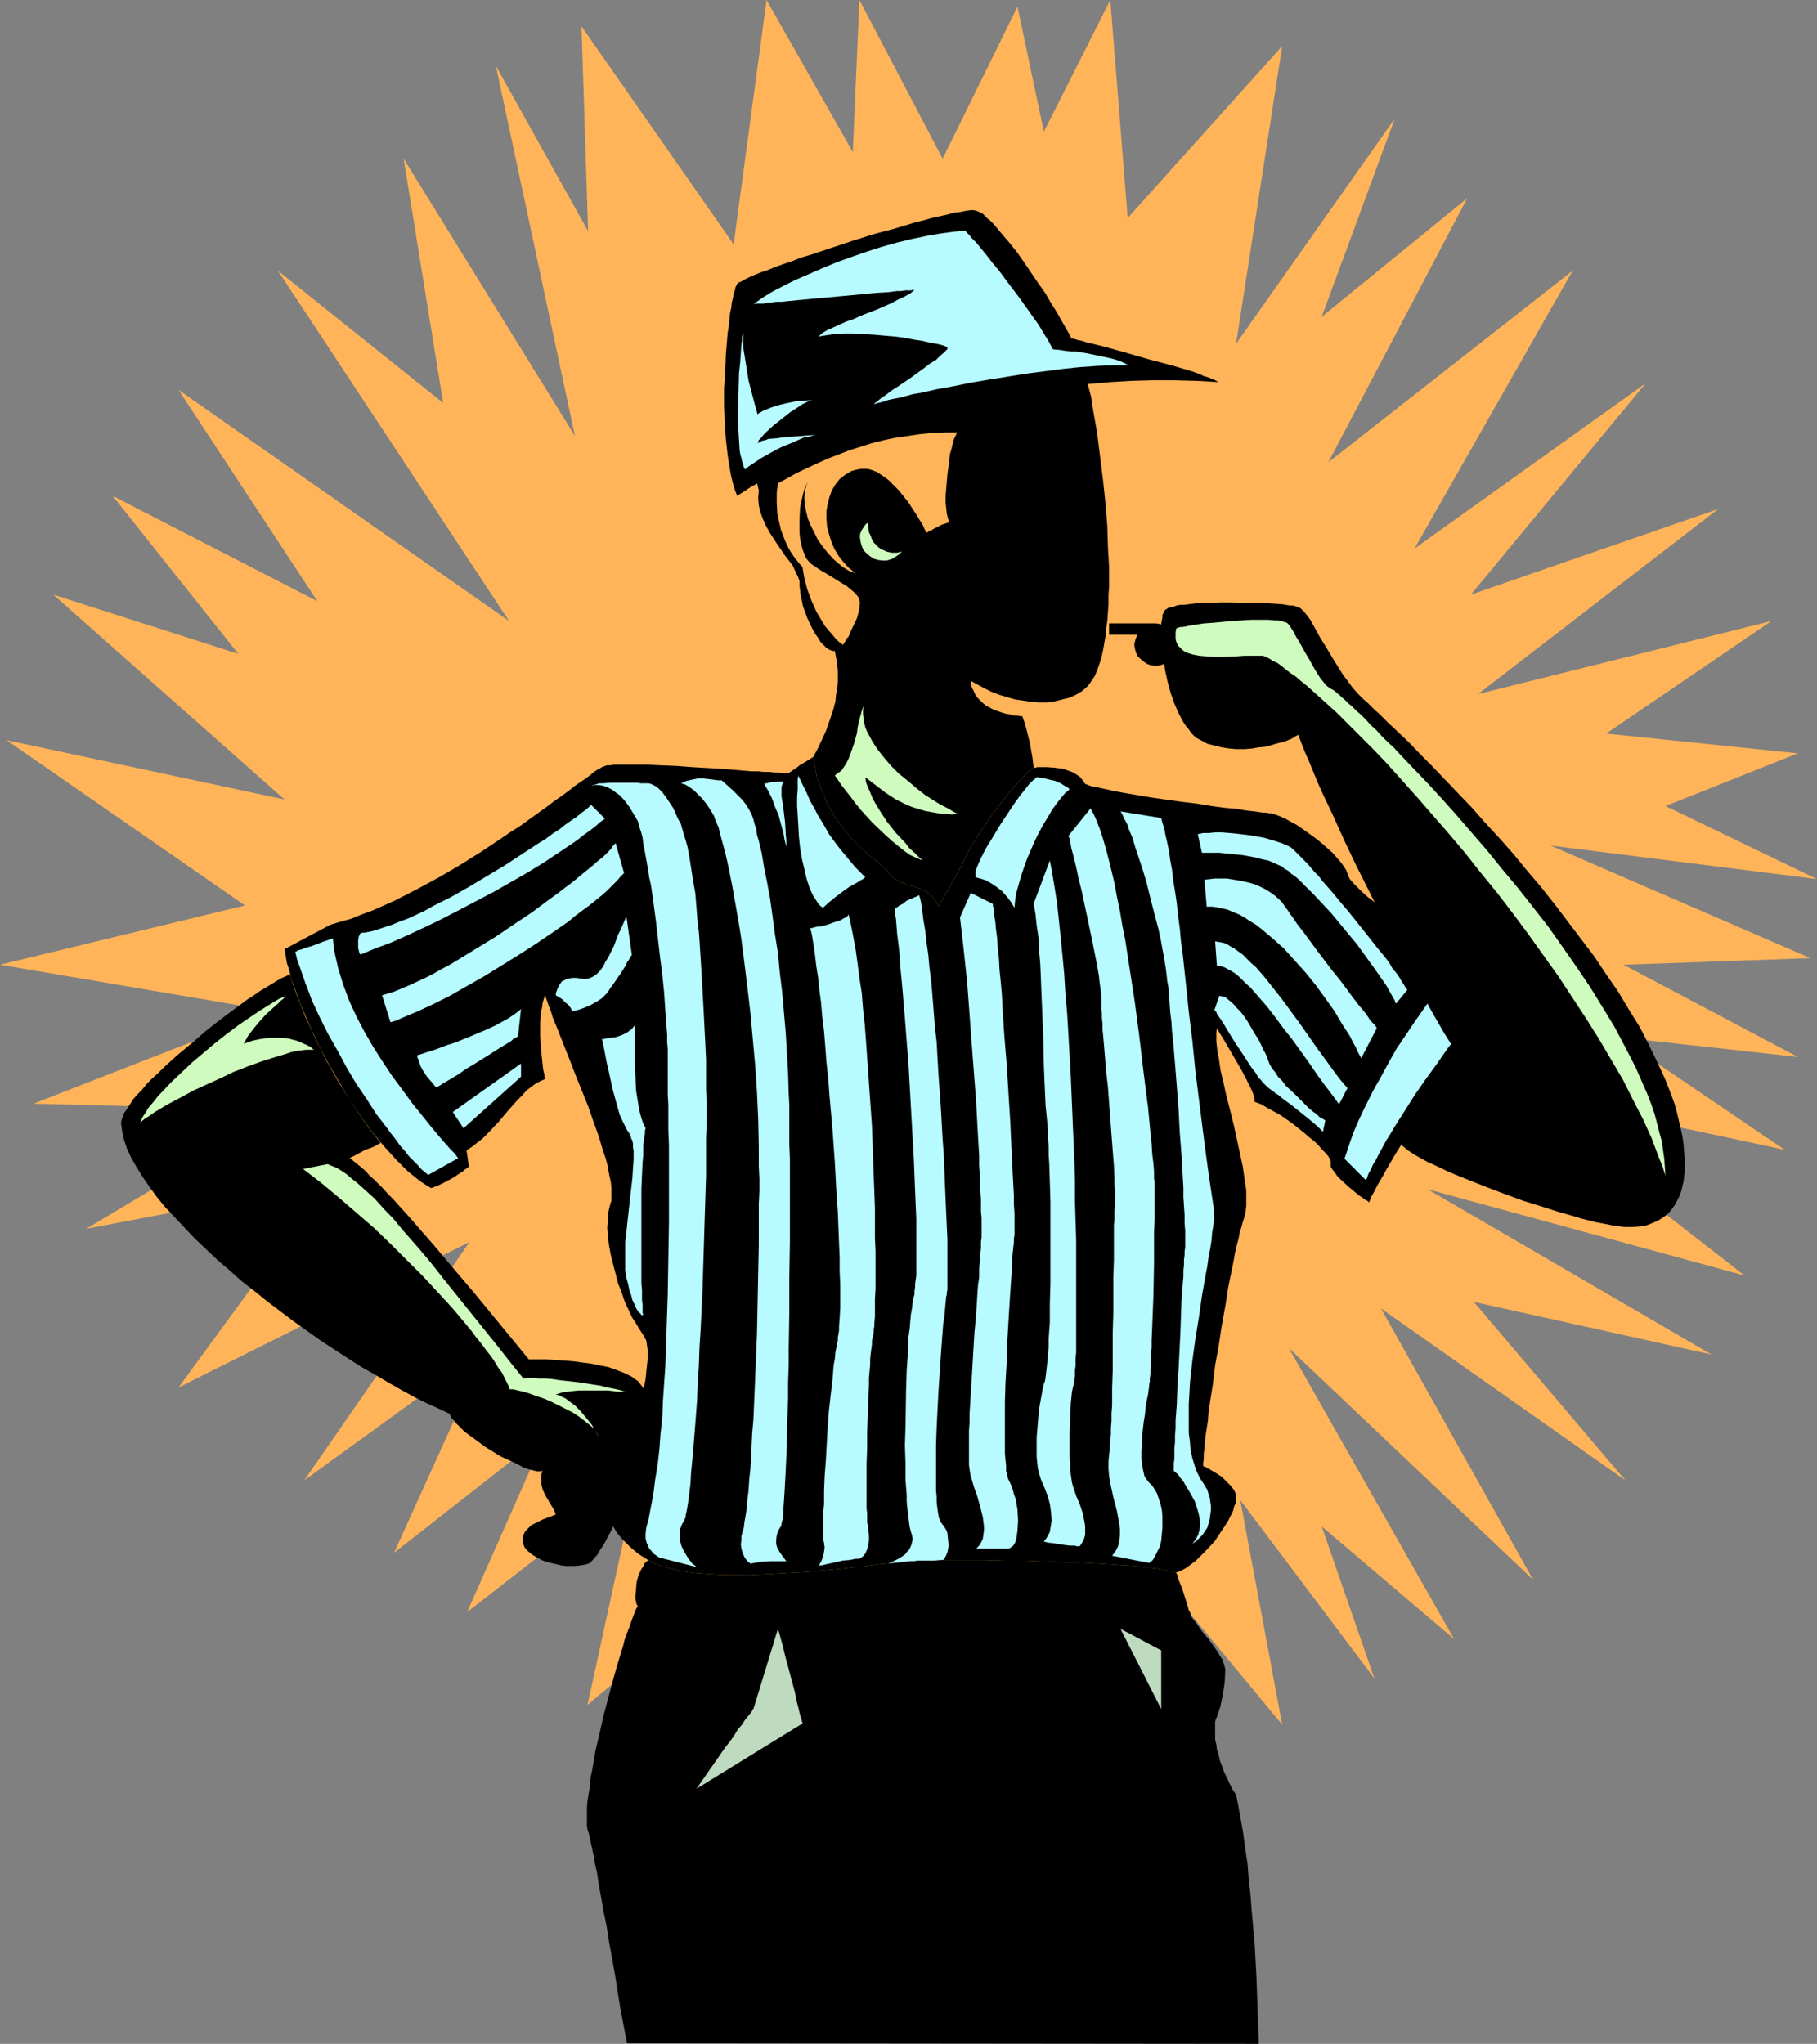<?xml version="1.0" encoding="UTF-8" standalone="no"?>
<svg
   version="1.0"
   width="129.724mm"
   height="145.902mm"
   id="svg45"
   sodipodi:docname="Referee 8.wmf"
   xmlns:inkscape="http://www.inkscape.org/namespaces/inkscape"
   xmlns:sodipodi="http://sodipodi.sourceforge.net/DTD/sodipodi-0.dtd"
   xmlns="http://www.w3.org/2000/svg"
   xmlns:svg="http://www.w3.org/2000/svg">
  <rect width="100%" height="100%" fill="#808080" stroke="none"/>
  <sodipodi:namedview
     id="namedview45"
     pagecolor="#ffffff"
     bordercolor="#000000"
     borderopacity="0.25"
     inkscape:showpageshadow="2"
     inkscape:pageopacity="0.0"
     inkscape:pagecheckerboard="0"
     inkscape:deskcolor="#d1d1d1"
     inkscape:document-units="mm" />
  <defs
     id="defs1">
    <pattern
       id="WMFhbasepattern"
       patternUnits="userSpaceOnUse"
       width="6"
       height="6"
       x="0"
       y="0" />
  </defs>
  <path
     style="fill:#ffb459;fill-opacity:1;fill-rule:evenodd;stroke:none"
     d="m 249.833,468.395 8.726,-35.223 14.221,53.642 3.555,-48.31 19.715,44.755 -3.555,-53.48 18.907,42.655 -5.333,-55.257 39.915,48.148 -11.312,-60.589 36.198,48.148 -14.221,-41.039 35.714,30.375 -44.602,-78.524 65.933,62.528 -41.046,-73.192 65.933,46.371 -40.885,-48.148 64.155,14.218 -76.598,-44.594 85.486,23.266 -64.155,-49.925 74.982,15.996 -44.763,-30.375 48.318,5.332 -47.026,-24.882 50.419,-1.777 -70.134,-30.375 71.912,9.048 -40.885,-19.712 35.714,-14.218 -51.712,-5.332 44.602,-30.375 -79.184,19.712 64.802,-49.925 -66.741,23.105 47.187,-57.035 -62.378,44.594 L 424.361,73.03 358.428,124.733 395.92,53.48 356.651,85.471 376.366,31.991 333.542,92.742 345.985,12.441 304.292,58.812 299.606,0 281.668,35.546 274.558,1.777 254.358,42.816 231.896,0 230.118,41.039 206.848,0 197.96,65.921 156.913,7.109 158.691,62.366 133.805,17.773 155.136,117.624 108.918,42.816 119.584,108.737 74.982,73.03 137.36,167.549 48.157,105.183 85.648,162.217 30.381,133.781 64.317,176.436 14.382,160.44 76.76,215.698 1.778,199.702 66.094,244.296 0,260.291 73.205,272.732 9.05,297.776 76.76,299.553 23.27,331.544 88.557,319.103 48.157,374.36 126.694,335.099 82.093,399.404 131.381,363.697 l -25.048,55.257 41.046,-32.153 -21.331,48.148 45.733,-35.546 -13.251,60.589 44.763,-37.485 -8.888,57.196 26.826,-44.755 -1.778,50.087 17.776,-50.087 z"
     id="path1" />
  <path
     style="fill:#000000;fill-opacity:1;fill-rule:evenodd;stroke:none"
     d="m 278.921,207.134 -1.454,1.131 -1.454,1.454 -1.454,1.616 -1.454,1.616 -2.909,3.555 -2.747,3.716 -2.586,3.716 -1.131,1.777 -1.131,1.777 -0.97,1.616 -0.646,1.293 -0.646,1.293 -0.485,1.131 -6.626,11.795 -0.485,-1.131 -0.485,-0.808 -0.646,-0.808 -0.808,-0.646 -0.808,-0.646 -0.97,-0.485 -2.101,-0.808 -2.262,-0.646 -1.939,-0.808 -0.808,-0.485 -0.808,-0.485 -0.646,-0.485 -0.485,-0.646 -0.485,-0.808 -0.97,-0.808 -0.485,-0.485 -0.646,-0.485 -1.293,-1.131 -1.454,-1.131 -1.616,-1.454 -1.616,-1.616 -1.778,-1.777 -1.616,-1.939 -1.616,-2.1 -1.616,-2.424 -1.454,-2.585 -1.293,-2.908 -1.131,-3.07 -0.485,-1.454 -0.323,-1.777 -0.323,-1.777 -0.323,-1.777 -1.293,0.808 -1.293,0.808 -1.131,0.646 -0.97,0.808 -0.808,0.485 -0.646,0.485 -0.323,0.162 -0.162,0.162 h -0.646 -0.97 l -1.131,-0.162 h -1.131 l -1.293,-0.162 h -1.616 l -1.454,-0.162 h -1.778 l -3.717,-0.323 -3.878,-0.323 -8.403,-0.485 -4.202,-0.323 -4.04,-0.162 -3.717,-0.162 h -1.939 -1.616 -3.07 -1.454 -1.131 l -1.131,0.162 h -0.808 l -0.808,0.323 -0.485,0.162 -0.485,0.323 -0.646,0.323 -0.97,0.646 -0.97,0.808 -1.293,0.969 -1.454,0.969 -1.616,1.131 -1.616,1.293 -1.778,1.293 -2.101,1.454 -2.101,1.616 -2.262,1.616 -2.262,1.616 -2.424,1.777 -2.586,1.616 -2.586,1.777 -5.333,3.555 -5.656,3.555 -5.818,3.393 -5.979,3.231 -5.979,3.07 -2.909,1.293 -2.909,1.293 -3.07,1.131 -2.747,1.131 -2.909,0.808 -2.747,0.808 -12.443,6.624 0.323,1.777 0.323,1.939 0.646,1.939 0.485,2.262 0.808,2.1 0.808,2.262 0.808,2.262 0.97,2.262 2.101,4.847 2.262,4.847 2.586,4.847 2.747,4.686 2.747,4.686 3.07,4.524 3.07,4.201 1.616,1.939 1.616,1.939 1.616,1.777 1.616,1.777 1.616,1.616 1.454,1.454 1.616,1.293 1.616,1.293 1.454,0.969 1.616,0.969 2.101,-0.808 1.939,-0.969 1.778,-0.969 1.454,-0.969 1.293,-0.808 0.485,-0.485 0.323,-0.162 0.323,-0.323 0.323,-0.162 0.162,-0.162 v 0 l -0.646,-4.362 1.454,-0.969 1.454,-1.131 1.454,-1.131 1.454,-1.454 2.747,-2.908 2.586,-3.07 2.586,-2.908 1.293,-1.293 1.131,-1.293 1.293,-0.969 1.293,-0.969 1.293,-0.646 1.131,-0.485 -0.162,-1.131 -0.323,-1.454 -0.323,-2.908 -0.323,-3.231 -0.162,-3.07 v -3.07 l 0.162,-3.07 0.323,-1.293 0.162,-1.293 0.323,-1.131 0.323,-0.969 0.485,1.293 0.485,1.454 0.646,1.616 0.485,1.616 1.454,3.555 1.454,3.716 1.616,4.039 1.616,4.201 3.394,8.402 1.454,4.201 1.454,4.039 1.131,3.878 0.646,1.777 0.485,1.777 0.323,1.777 0.323,1.616 0.323,1.454 0.162,1.454 v 1.293 1.293 0.969 l -0.323,0.969 -0.485,1.939 -0.162,2.1 -0.162,2.262 0.162,2.424 0.323,2.424 0.485,2.585 0.646,2.585 0.646,2.424 0.646,2.585 0.97,2.424 0.808,2.424 0.97,2.1 0.97,2.1 1.131,1.777 0.97,1.616 0.97,1.454 0.323,0.646 0.485,0.808 0.162,0.969 0.162,1.131 0.162,1.131 v 1.293 l -0.162,1.293 -0.162,1.454 -0.323,3.231 -0.646,3.393 -0.808,3.393 -0.97,3.716 -1.939,7.109 -1.131,3.393 -0.97,3.231 -0.97,3.07 -0.485,1.293 -0.323,1.293 -0.485,1.131 -0.323,1.131 -0.162,0.808 -0.323,0.808 -0.162,1.454 v 1.454 l 0.323,1.454 0.485,1.293 0.808,1.454 0.808,1.131 0.97,1.131 1.131,1.131 0.97,0.969 1.131,0.969 0.97,0.808 0.97,0.646 0.808,0.485 0.485,0.323 0.485,0.323 h 0.162 l 1.293,0.808 1.616,0.646 1.616,0.485 1.939,0.485 1.939,0.485 2.101,0.323 2.424,0.323 2.424,0.162 2.424,0.162 2.586,0.162 h 5.333 l 5.494,-0.162 5.656,-0.323 5.656,-0.323 5.333,-0.485 5.171,-0.485 2.586,-0.323 2.262,-0.162 2.262,-0.323 2.101,-0.323 2.101,-0.162 1.778,-0.162 1.616,-0.162 1.454,-0.162 1.293,-0.162 h 1.131 l 1.131,-0.162 h 1.293 1.454 1.616 l 1.939,-0.162 h 11.635 l 5.333,0.162 h 5.494 l 11.474,0.485 5.494,0.162 5.333,0.323 2.424,0.162 2.424,0.162 2.424,0.162 2.101,0.323 1.939,0.162 1.778,0.162 1.778,0.323 1.454,0.323 1.131,0.162 1.131,0.323 1.293,-0.485 1.454,-0.808 1.293,-0.969 1.293,-0.969 1.293,-1.293 1.293,-1.293 2.424,-2.585 1.939,-2.908 0.97,-1.454 0.808,-1.293 0.646,-1.293 0.646,-1.293 0.323,-1.293 0.485,-0.969 v -0.969 -0.969 l -0.323,-0.969 -0.485,-0.808 -0.646,-0.808 -0.808,-0.808 -1.616,-1.616 -1.778,-1.131 -0.808,-0.485 -0.808,-0.485 -0.646,-0.323 -0.485,-0.323 h -0.323 l -0.162,-0.162 v -0.808 l 0.162,-1.131 v -1.293 l 0.162,-1.454 0.162,-1.616 0.162,-1.939 0.323,-1.939 0.323,-2.1 0.162,-2.262 0.323,-2.262 0.808,-5.009 0.646,-5.332 0.97,-5.332 0.808,-5.332 0.97,-5.332 0.808,-5.17 0.485,-2.424 0.485,-2.262 0.485,-2.424 0.323,-1.939 0.485,-2.1 0.485,-1.777 0.323,-1.777 0.485,-1.454 0.323,-1.293 0.323,-0.969 0.323,-1.131 0.162,-0.969 0.162,-1.293 v -1.293 -1.454 -1.454 l -0.485,-3.231 -0.485,-3.393 -0.808,-3.716 -0.808,-3.716 -0.808,-3.716 -0.97,-3.878 -0.97,-3.716 -0.808,-3.716 -0.808,-3.393 -0.485,-3.393 -0.323,-1.454 -0.162,-1.454 -0.162,-1.454 v -1.293 -1.131 l 0.162,-1.131 0.646,1.131 0.808,1.293 1.616,2.747 3.394,5.817 1.454,2.747 0.646,1.293 0.646,1.293 0.485,1.131 0.323,0.969 0.162,0.808 v 0.646 l 1.778,0.646 1.616,0.969 3.555,1.939 3.232,2.262 3.232,2.585 1.293,1.131 1.454,1.131 1.131,1.131 0.97,1.131 0.97,0.969 0.646,0.808 0.485,0.808 0.162,0.646 v 0.646 0.646 l 0.485,0.808 0.646,0.808 0.646,0.969 0.808,0.808 2.101,1.939 1.939,1.616 0.97,0.808 0.97,0.646 0.646,0.485 0.646,0.323 0.323,0.323 0.162,0.162 0.323,-0.808 0.323,-0.808 0.646,-1.131 0.646,-1.293 0.808,-1.454 0.97,-1.616 0.97,-1.777 1.131,-1.939 1.131,-1.939 1.293,-2.1 1.454,-2.262 1.293,-2.262 3.07,-4.686 3.232,-5.009 3.394,-4.847 3.232,-4.686 3.394,-4.524 1.778,-2.1 1.454,-2.1 1.616,-1.777 1.616,-1.777 1.454,-1.616 1.454,-1.454 1.454,-1.454 1.293,-0.969 1.293,-0.969 1.131,-0.646 -0.646,-0.808 -0.97,-0.808 -1.293,-0.808 -1.293,-0.808 -2.909,-1.939 -3.232,-1.777 -3.07,-1.454 -1.293,-0.808 -1.293,-0.485 -0.97,-0.646 -0.808,-0.323 -0.485,-0.323 h -0.162 v 0 l -1.454,2.262 -0.646,-0.485 -0.646,-0.323 -1.778,-1.131 -1.778,-1.131 -2.101,-1.293 -2.262,-1.454 -2.262,-1.616 -4.525,-3.393 -2.262,-1.616 -2.101,-1.777 -1.939,-1.454 -1.778,-1.616 -1.454,-1.454 -0.646,-0.646 -0.97,-1.131 -0.323,-0.646 -0.162,-0.485 -0.162,-0.323 -0.162,-0.485 -0.162,-0.485 -0.646,-0.969 -0.808,-1.131 -1.131,-1.293 -1.131,-1.293 -1.454,-1.293 -1.454,-1.293 -1.616,-1.293 -3.394,-2.424 -1.616,-1.131 -1.778,-0.969 -1.454,-0.808 -1.454,-0.646 -1.293,-0.485 -0.97,-0.323 h -0.646 l -0.808,-0.162 h -0.808 l -1.131,-0.162 -1.131,-0.162 -1.454,-0.162 -1.293,-0.162 -1.616,-0.323 -1.778,-0.162 -1.778,-0.162 -3.717,-0.485 -3.878,-0.646 -4.04,-0.485 -8.08,-1.131 -3.878,-0.646 -3.717,-0.646 -1.778,-0.323 -1.616,-0.323 -1.454,-0.323 -1.454,-0.323 -1.293,-0.323 -1.131,-0.162 -0.97,-0.323 -0.808,-0.323 -0.646,-0.969 -0.808,-0.969 -0.97,-0.646 -1.131,-0.646 -0.97,-0.323 -1.293,-0.485 -2.262,-0.323 -2.262,-0.162 h -0.97 -0.808 -0.808 l -0.485,0.162 z"
     id="path2" />
  <path
     style="fill:#000000;fill-opacity:1;fill-rule:evenodd;stroke:none"
     d="m 198.929,133.781 0.97,-0.646 1.293,-0.808 1.454,-0.969 1.778,-0.969 2.101,-1.131 2.262,-1.131 2.424,-1.293 2.747,-1.293 3.07,-1.293 3.232,-1.454 3.394,-1.454 3.555,-1.293 3.717,-1.616 4.04,-1.293 4.202,-1.454 4.202,-1.454 4.525,-1.293 4.686,-1.454 4.848,-1.131 4.848,-1.293 5.01,-1.131 5.171,-1.131 5.171,-0.969 5.333,-0.808 5.494,-0.646 5.656,-0.808 5.656,-0.485 5.494,-0.323 5.818,-0.162 h 5.818 l 5.979,0.162 5.818,0.323 -0.485,-0.323 -0.646,-0.323 -0.808,-0.323 -0.808,-0.323 -1.131,-0.323 -0.97,-0.485 -2.262,-0.808 -2.747,-0.808 -2.747,-0.808 -3.07,-0.808 -3.07,-0.808 -6.141,-1.777 -2.909,-0.808 -2.909,-0.808 -2.586,-0.646 -2.586,-0.646 -0.97,-0.323 -0.97,-0.162 -0.97,-0.323 -0.808,-0.162 -0.485,-0.969 -0.646,-1.131 -1.293,-2.262 -1.454,-2.585 -1.616,-2.585 -1.616,-2.747 -1.939,-2.747 -3.717,-5.493 -1.939,-2.747 -1.939,-2.424 -1.939,-2.262 -1.616,-1.939 -0.808,-0.969 -0.808,-0.808 -0.808,-0.646 -0.646,-0.646 -0.646,-0.646 -0.646,-0.323 -0.646,-0.323 -0.485,-0.162 -0.646,-0.162 h -0.808 l -1.293,0.162 -1.454,0.323 -1.616,0.162 -1.778,0.485 -2.101,0.485 -2.262,0.485 -2.262,0.646 -2.586,0.646 -2.586,0.808 -2.747,0.808 -5.494,1.454 -5.656,1.777 -5.818,1.939 -5.333,1.777 -2.747,0.808 -2.424,0.969 -2.424,0.808 -2.262,0.808 -1.939,0.808 -1.939,0.646 -1.616,0.646 -1.454,0.646 -1.293,0.646 -0.808,0.485 -0.808,0.323 -0.323,0.323 -0.162,0.323 -0.323,0.646 -0.162,0.808 -0.323,0.808 -0.162,1.131 -0.323,1.293 -0.162,1.454 -0.323,1.454 -0.162,1.616 -0.162,1.777 -0.323,1.939 -0.162,1.939 -0.323,4.039 -0.162,4.362 -0.323,4.686 v 4.524 l 0.162,4.524 0.323,4.524 0.485,4.362 0.323,2.1 0.323,1.939 0.323,1.777 0.485,1.939 0.485,1.616 z"
     id="path3" />
  <path
     style="fill:#b7faff;fill-opacity:1;fill-rule:evenodd;stroke:none"
     d="m 215.413,209.235 v 0.323 l -0.162,0.485 v 0.485 0.808 0.808 0.808 l -0.162,2.1 v 2.424 l 0.162,2.585 0.162,2.747 0.162,2.908 0.323,3.07 0.485,2.908 0.646,2.747 0.646,2.747 0.808,2.424 0.485,1.131 0.485,0.969 0.646,0.969 0.485,0.808 0.646,0.808 0.808,0.646 1.616,-1.454 1.778,-1.454 1.939,-1.454 1.778,-1.293 1.778,-0.969 0.808,-0.485 0.485,-0.323 0.646,-0.323 0.323,-0.323 0.323,-0.162 v 0 l -2.747,-2.747 -2.424,-2.908 -2.262,-2.747 -2.262,-3.07 -1.939,-3.393 -1.131,-1.777 -0.97,-1.939 -1.131,-1.939 -0.97,-2.262 -1.131,-2.262 z"
     id="path4" />
  <path
     style="fill:#b7faff;fill-opacity:1;fill-rule:evenodd;stroke:none"
     d="m 263.246,236.702 1.293,0.323 1.454,0.485 1.454,0.808 1.454,0.969 1.454,1.131 1.293,1.454 1.131,1.454 0.97,1.616 0.162,-1.939 0.323,-2.1 0.646,-2.262 0.646,-2.262 0.808,-2.424 0.808,-2.262 2.101,-4.847 1.131,-2.262 1.131,-2.1 1.293,-2.1 1.131,-1.939 1.293,-1.777 1.131,-1.454 1.131,-1.293 1.131,-0.969 -0.485,-0.485 -0.646,-0.323 -1.293,-0.808 -1.454,-0.646 -1.454,-0.323 -1.293,-0.323 -1.293,-0.162 -0.323,-0.162 h -0.323 -0.323 l -0.97,0.808 -1.131,1.131 -1.131,1.454 -1.293,1.616 -1.293,1.777 -1.293,1.939 -2.586,3.878 -2.424,4.039 -1.131,1.777 -0.97,1.777 -0.808,1.616 -0.646,1.454 -0.485,1.131 -0.162,0.485 -0.162,0.485 z"
     id="path5" />
  <path
     style="fill:#b7faff;fill-opacity:1;fill-rule:evenodd;stroke:none"
     d="m 89.849,253.182 -0.485,0.162 -0.485,0.162 -1.454,0.485 -3.394,1.293 -1.778,0.485 -0.646,0.323 -0.646,0.162 -0.646,0.162 -0.323,0.323 h -0.323 v 0 l 0.485,2.1 0.808,2.262 1.454,4.201 1.778,4.686 2.101,4.524 2.262,4.524 2.586,4.524 2.424,4.524 2.586,4.362 2.747,4.039 2.586,4.039 2.747,3.555 1.293,1.777 1.293,1.616 1.131,1.616 1.293,1.454 1.131,1.454 1.131,1.131 1.131,1.131 0.97,1.131 0.97,0.808 0.97,0.808 8.08,-4.524 -0.97,-1.293 -1.131,-1.131 -2.424,-2.747 -2.586,-3.07 -2.586,-3.231 -2.747,-3.393 -2.586,-3.555 -2.747,-3.716 -2.586,-3.878 -2.586,-4.039 -2.424,-4.201 -2.101,-4.039 -1.939,-4.201 -1.616,-4.362 -1.293,-4.201 -0.485,-2.1 -0.485,-2.1 -0.323,-1.939 z"
     id="path6" />
  <path
     style="fill:#b7faff;fill-opacity:1;fill-rule:evenodd;stroke:none"
     d="m 406.1,265.785 -0.97,0.646 -0.97,0.808 -1.131,0.969 -1.293,1.131 -1.131,1.293 -1.293,1.454 -1.293,1.616 -1.454,1.616 -1.454,1.777 -1.454,1.939 -3.07,3.878 -2.909,4.201 -3.07,4.201 -2.909,4.201 -2.747,4.362 -2.586,4.039 -1.131,1.939 -1.131,1.777 -0.97,1.777 -0.97,1.777 -0.808,1.616 -0.808,1.293 -0.646,1.454 -0.646,1.131 -0.323,0.969 -0.323,0.808 -5.818,-5.817 1.131,-3.393 1.293,-3.716 1.616,-3.716 1.778,-3.716 1.939,-3.878 2.101,-3.716 2.101,-3.878 2.101,-3.716 2.424,-3.555 2.262,-3.393 2.262,-3.231 2.262,-3.231 2.262,-2.747 2.101,-2.585 0.97,-1.293 1.131,-1.131 0.808,-0.969 0.97,-0.969 0.485,0.162 0.646,0.323 0.808,0.323 0.808,0.485 1.939,0.969 2.101,0.969 1.939,0.969 0.808,0.485 0.808,0.485 0.485,0.323 0.485,0.162 0.323,0.162 z"
     id="path7" />
  <path
     style="fill:#b7faff;fill-opacity:1;fill-rule:evenodd;stroke:none"
     d="m 190.365,282.426 0.162,3.555 v 3.878 4.039 l 0.162,4.201 v 4.524 l -0.162,4.686 v 4.847 5.009 l -0.323,10.179 -0.323,10.502 -0.323,10.502 -0.485,10.179 -0.323,5.009 -0.162,4.847 -0.323,4.847 -0.162,4.524 -0.323,4.362 -0.323,4.201 -0.323,3.878 -0.323,3.716 -0.323,3.393 -0.162,2.908 -0.323,2.747 -0.162,1.293 -0.162,1.131 -0.162,0.969 -0.162,0.969 -0.162,0.808 -0.162,0.646 v 0.646 l -0.323,0.485 v 0.323 l -0.162,0.162 -0.485,0.808 -0.323,0.808 -0.323,0.808 v 0.969 0.808 0.808 l 0.485,1.777 0.808,1.616 0.97,1.616 1.131,1.454 1.293,0.969 -10.181,-2.585 -0.97,-0.646 -0.646,-0.485 -0.646,-0.808 -0.485,-0.485 -0.323,-0.808 -0.323,-0.646 -0.323,-1.293 v -1.293 l 0.162,-1.454 0.323,-1.293 0.323,-1.131 0.646,-3.393 0.646,-3.393 0.485,-3.878 0.646,-3.878 0.485,-4.201 0.323,-4.362 0.485,-4.362 0.162,-4.524 0.323,-4.686 0.323,-4.686 0.323,-9.694 0.323,-9.694 0.162,-9.694 0.162,-9.371 v -13.249 -4.039 -4.039 l -0.162,-3.716 v -3.555 -3.231 l -0.162,-3.07 v -2.747 -2.424 -2.262 -3.07 -1.777 l -0.162,-1.777 v -2.1 l -0.162,-1.939 -0.162,-2.262 -0.162,-2.1 -0.323,-4.847 -0.485,-4.847 -0.646,-5.009 -1.131,-9.856 -0.646,-4.847 -0.646,-4.524 -0.485,-2.1 -0.323,-2.1 -0.323,-1.939 -0.323,-1.777 -0.323,-1.777 -0.323,-1.616 -0.162,-1.454 -0.323,-1.293 -0.323,-0.969 -0.323,-0.969 -0.162,-0.808 -0.162,-0.485 -0.97,-1.616 -1.131,-1.939 -1.293,-1.777 -1.454,-1.616 -0.97,-0.646 -0.808,-0.646 -0.808,-0.485 -0.97,-0.485 -0.97,-0.323 -1.131,-0.162 h -0.97 l -1.131,0.162 0.485,-0.162 0.808,-0.162 0.808,-0.323 h 0.97 l 2.262,-0.162 h 4.848 2.262 l 0.97,0.162 h 0.808 1.293 l 0.646,0.162 0.646,0.323 0.646,0.323 0.646,0.485 1.131,1.131 0.97,1.293 0.97,1.454 0.97,1.454 0.646,1.454 0.646,1.454 0.808,1.454 0.485,1.777 0.646,2.1 0.646,2.262 0.485,2.585 0.485,3.07 0.485,3.231 0.646,3.555 0.323,3.878 0.323,4.362 0.323,2.262 0.162,2.262 0.162,2.585 0.162,2.424 0.162,2.585 0.162,2.747 0.162,2.908 0.162,2.908 0.162,2.908 0.162,3.231 0.162,3.231 z"
     id="path8" />
  <path
     style="fill:#b7faff;fill-opacity:1;fill-rule:evenodd;stroke:none"
     d="m 212.827,295.191 0.162,2.908 v 3.231 3.555 3.878 l 0.162,3.878 v 8.563 4.524 4.524 4.686 l -0.162,9.533 v 9.694 l -0.162,9.533 v 4.686 l -0.162,4.524 v 4.362 l -0.162,4.201 -0.162,4.201 v 3.878 l -0.162,3.555 -0.162,3.555 -0.162,3.07 -0.162,2.908 -0.162,2.424 -0.162,2.262 v 0.969 l -0.162,0.808 v 0.808 l -0.162,0.485 -0.162,0.646 v 0.323 l -0.162,0.485 -0.162,0.162 -0.646,1.131 -0.323,1.131 -0.162,1.293 v 0.969 l 0.323,1.131 0.646,1.131 0.808,1.131 0.97,1.293 h -1.939 -1.131 -1.293 l -2.424,0.162 -2.909,0.485 -0.97,-0.808 -0.646,-0.969 -0.485,-1.131 -0.323,-1.131 -0.162,-1.131 0.162,-1.131 v -1.131 l 0.323,-1.131 0.323,-1.131 0.162,-1.454 0.323,-1.777 0.323,-2.1 0.162,-2.262 0.323,-2.585 0.162,-2.747 0.323,-2.908 0.162,-3.07 0.162,-3.231 0.162,-3.393 0.323,-3.555 0.162,-3.716 0.162,-3.878 0.323,-7.755 0.323,-7.917 0.162,-8.079 0.162,-8.079 0.162,-7.755 v -3.878 -3.716 -3.555 l 0.162,-3.393 v -3.393 l -0.162,-3.231 v -2.908 -2.747 l -0.162,-7.271 -0.323,-7.109 -0.485,-7.271 -0.646,-7.109 -0.646,-7.109 -0.808,-6.786 -0.808,-6.624 -0.808,-6.301 -0.485,-3.07 -0.485,-2.908 -0.485,-2.747 -0.485,-2.747 -0.485,-2.747 -0.485,-2.424 -0.485,-2.424 -0.485,-2.262 -0.485,-2.1 -0.485,-1.777 -0.485,-1.777 -0.485,-1.777 -0.323,-1.454 -0.485,-1.131 -0.485,-1.131 -0.323,-0.969 -0.97,-1.616 -0.97,-1.454 -1.131,-1.454 -1.131,-1.131 -1.131,-1.131 -1.293,-0.969 -1.131,-0.646 -1.131,-0.323 0.808,-0.323 0.646,-0.323 1.454,-0.323 1.616,-0.323 h 1.616 l 1.454,0.162 1.293,0.162 1.131,0.162 h 0.97 l 1.616,1.454 1.454,1.293 1.293,1.293 1.293,1.293 0.97,1.293 0.808,1.293 0.646,1.293 0.485,1.293 0.323,1.293 0.485,1.454 0.162,1.454 0.485,1.616 0.808,3.393 0.646,3.878 0.808,4.039 0.808,4.362 0.646,4.686 0.646,4.847 0.808,5.009 0.485,5.17 0.646,5.332 0.485,5.493 0.485,5.493 0.323,5.493 0.323,5.655 z"
     id="path9" />
  <path
     style="fill:#b7faff;fill-opacity:1;fill-rule:evenodd;stroke:none"
     d="m 206.201,211.497 1.131,1.939 0.97,1.939 0.808,2.262 0.97,2.262 0.646,2.424 0.646,2.262 0.323,1.939 0.485,1.939 v -1.777 l -0.162,-1.616 -0.162,-3.07 -0.323,-2.747 -0.162,-1.293 -0.162,-1.131 -0.162,-0.969 -0.162,-0.969 v -0.969 -1.454 l 0.162,-0.646 0.162,-0.485 0.162,-0.485 h -1.293 l -0.97,0.162 h -0.97 l -0.646,0.162 -0.646,0.162 h -0.323 l -0.162,0.162 z"
     id="path10" />
  <path
     style="fill:#b7faff;fill-opacity:1;fill-rule:evenodd;stroke:none"
     d="m 218.645,250.435 0.162,0.646 0.162,0.646 0.162,0.808 0.162,0.969 0.323,1.939 0.323,2.424 0.323,2.747 0.485,3.07 0.323,3.231 0.485,3.555 0.323,3.878 0.485,3.878 0.323,4.039 0.323,4.362 0.485,4.362 0.323,4.524 0.808,9.048 0.646,9.048 0.485,9.048 0.323,4.362 0.162,4.201 0.162,4.201 0.162,3.878 v 3.716 l 0.162,3.555 v 6.301 l -0.162,2.747 -0.162,2.262 v 1.131 l -0.162,0.969 -0.162,0.808 v 0.808 l -0.323,1.616 -0.323,1.616 -0.162,1.777 -0.323,1.777 -0.323,4.039 -0.485,4.039 -0.485,4.362 -0.323,4.362 -0.485,8.886 -0.323,4.201 -0.162,3.878 v 1.939 1.777 l -0.162,1.616 v 1.616 1.454 3.555 0.808 0.808 l 0.162,0.485 v 0.323 l 0.162,0.969 -0.162,1.131 -0.162,0.969 -0.323,0.969 -0.323,0.808 -0.323,0.485 -0.162,0.485 -0.162,0.162 h 0.162 l 0.162,-0.162 h 0.485 l 0.646,-0.162 0.646,-0.162 0.808,-0.162 3.555,-0.808 1.939,-0.162 0.808,-0.162 0.646,-0.162 h 0.646 0.485 l 0.97,-0.646 0.646,-0.808 0.485,-1.131 0.323,-1.131 0.162,-1.293 v -1.293 l -0.162,-1.454 -0.162,-1.454 -0.162,-0.485 v -0.646 -0.969 -0.969 l -0.162,-1.293 v -1.454 -1.454 -5.332 -3.878 l 0.162,-4.201 v -4.362 l 0.162,-4.362 0.162,-4.201 0.162,-4.039 v -1.939 l 0.162,-1.777 0.162,-1.777 v -1.616 l 0.162,-1.454 0.162,-1.293 0.162,-1.131 v -0.969 l 0.162,-0.808 0.162,-0.646 v -0.323 l 0.162,-0.323 v -0.485 -0.646 l 0.162,-0.646 v -0.808 l 0.162,-1.939 v -2.1 -2.585 l 0.162,-2.747 v -10.017 l -0.162,-3.716 v -3.878 -4.201 l -0.162,-4.201 -0.162,-4.362 -0.162,-4.524 -0.323,-9.048 -0.646,-9.21 -0.646,-9.21 -0.323,-4.524 -0.323,-4.362 -0.485,-4.362 -0.323,-4.201 -0.646,-4.039 -0.485,-3.878 -0.485,-3.555 -0.646,-3.555 -0.646,-3.231 -0.646,-2.908 -0.323,0.485 -0.485,0.323 -0.646,0.323 -0.808,0.485 -1.616,0.485 -1.778,0.646 -1.778,0.485 h -0.808 l -0.646,0.162 -0.646,0.162 -0.485,0.162 h -0.162 z"
     id="path11" />
  <path
     style="fill:#b7faff;fill-opacity:1;fill-rule:evenodd;stroke:none"
     d="m 171.296,276.61 -0.485,0.646 -0.485,0.485 -0.646,0.485 -0.646,0.485 -1.454,0.646 -1.454,0.485 -1.454,0.162 -1.131,0.162 -0.485,0.162 h -0.646 l 0.323,1.293 0.323,1.616 0.646,3.393 0.808,3.555 0.808,3.716 0.97,3.555 0.485,1.777 0.485,1.616 0.646,1.454 0.646,1.293 0.646,1.293 0.646,0.969 0.323,0.646 0.162,0.646 0.323,0.646 0.162,0.808 v 0.969 l 0.162,0.969 v 2.262 l -0.162,2.262 -0.162,2.747 -0.323,2.747 -0.323,2.908 -0.646,5.817 -0.323,3.07 -0.323,2.747 v 2.747 2.585 2.262 l 0.162,1.131 0.162,0.969 0.485,1.777 0.323,1.616 0.485,1.293 0.323,1.293 0.485,0.969 0.323,0.808 0.323,0.646 0.323,0.485 0.323,0.485 0.323,0.162 0.323,0.485 h 0.323 0.162 l -0.162,-0.646 v -0.969 -1.131 L 173.235,350.771 v -1.293 -1.454 l -0.162,-1.616 v -1.616 -3.716 -3.878 -8.24 -4.201 -4.039 l 0.162,-3.716 0.162,-3.393 0.162,-1.777 v -1.454 -1.293 l 0.162,-1.293 0.162,-1.131 0.162,-0.808 v -0.808 l 0.162,-0.646 -0.646,-1.293 -0.485,-1.454 -0.485,-1.777 -0.323,-1.777 -0.323,-1.939 -0.323,-2.1 -0.162,-4.039 -0.162,-4.201 v -5.332 -1.454 z"
     id="path12" />
  <path
     style="fill:#b7faff;fill-opacity:1;fill-rule:evenodd;stroke:none"
     d="m 241.43,245.265 v 0.485 l 0.162,0.646 v 0.646 l 0.162,0.808 0.162,1.939 0.162,2.1 0.323,2.585 0.323,2.747 0.162,3.07 0.323,3.231 0.323,3.555 0.323,3.878 0.323,3.716 0.323,4.201 0.646,8.24 0.97,17.288 0.485,8.563 0.162,4.201 0.162,4.039 0.162,3.878 0.162,3.716 v 3.555 6.463 2.908 2.424 l -0.323,2.262 v 0.969 l -0.162,0.969 v 0.808 l -0.162,0.646 -0.323,1.454 -0.162,1.616 -0.323,1.777 -0.162,1.777 -0.162,2.1 -0.323,2.1 -0.162,2.262 v 2.262 l -0.323,4.686 -0.162,5.009 -0.162,10.179 -0.162,5.009 0.162,4.686 v 2.262 2.262 l 0.162,2.1 0.162,1.939 v 1.777 l 0.162,1.777 0.162,1.454 0.162,1.293 0.162,1.293 0.162,1.131 0.162,0.646 0.162,0.646 0.323,0.969 0.162,0.969 -0.162,0.808 -0.162,0.646 -0.323,0.808 -0.323,0.646 -0.646,0.646 -0.485,0.646 -1.454,0.969 -1.616,0.808 -1.454,0.646 -1.131,0.646 0.808,-0.162 h 0.97 l 2.262,-0.162 h 4.525 l 2.101,0.162 h 0.97 0.808 0.485 l 0.646,0.162 h 0.323 l 0.808,-0.485 0.646,-0.485 0.646,-0.646 0.485,-0.646 0.323,-0.646 0.323,-0.808 0.162,-0.808 0.162,-0.969 -0.162,-1.616 -0.162,-1.777 -0.323,-0.808 -0.485,-0.808 -0.97,-1.293 -0.162,-0.485 -0.323,-0.646 -0.162,-0.808 -0.162,-0.969 -0.162,-1.131 -0.162,-1.454 v -1.454 l -0.162,-1.616 v -1.777 -1.939 -4.201 -4.362 l 0.162,-4.686 0.485,-9.694 0.323,-4.847 0.323,-4.847 0.323,-4.524 0.323,-4.201 0.323,-1.939 0.162,-1.939 0.162,-1.777 0.162,-1.616 0.162,-0.485 v -0.646 l 0.162,-0.646 v -0.969 -1.777 -7.755 -3.07 l -0.162,-3.393 -0.162,-3.555 -0.162,-3.716 -0.162,-3.878 -0.162,-4.039 -0.162,-4.201 -0.323,-4.201 -0.485,-8.725 -0.646,-8.886 -0.485,-8.725 -0.485,-4.201 -0.323,-4.201 -0.323,-4.039 -0.323,-3.878 -0.485,-3.716 -0.323,-3.555 -0.485,-3.393 -0.323,-3.07 -0.485,-2.747 -0.323,-2.585 -0.323,-2.262 -0.485,-1.939 -1.131,0.485 -1.131,0.485 -1.131,0.485 -0.97,0.808 -0.97,0.485 -0.646,0.485 -0.485,0.323 z"
     id="path13" />
  <path
     style="fill:#b7faff;fill-opacity:1;fill-rule:evenodd;stroke:none"
     d="m 159.499,217.152 -0.646,0.646 -0.97,0.808 -1.131,0.808 -1.131,0.969 -1.454,0.969 -1.616,1.131 -1.616,1.293 -1.778,1.131 -1.939,1.454 -2.101,1.293 -4.202,2.747 -4.686,3.07 -4.848,2.908 -4.848,2.908 -4.848,2.747 -4.848,2.424 -2.262,1.293 -4.525,2.1 -2.262,0.808 -1.939,0.808 -1.939,0.646 -1.939,0.646 -1.616,0.485 -1.616,0.323 -1.454,0.162 -0.485,0.969 -0.162,1.131 v 0.969 0.969 l 0.162,0.646 0.162,0.646 0.162,0.323 0.162,0.162 1.939,-0.808 1.939,-0.808 4.363,-1.616 4.363,-1.939 4.525,-2.1 4.686,-2.262 4.686,-2.424 9.534,-5.009 4.525,-2.585 4.525,-2.585 4.202,-2.585 3.878,-2.585 3.878,-2.585 1.616,-1.131 1.616,-1.293 1.616,-1.131 1.454,-1.131 1.293,-1.131 1.293,-0.969 z"
     id="path14" />
  <path
     style="fill:#b7faff;fill-opacity:1;fill-rule:evenodd;stroke:none"
     d="m 166.125,227.492 -0.646,0.646 -0.646,0.969 -0.97,0.969 -1.131,1.131 -1.454,1.131 -1.454,1.293 -1.616,1.293 -1.778,1.454 -1.939,1.616 -1.939,1.454 -2.101,1.616 -2.262,1.616 -4.525,3.393 -4.848,3.231 -5.01,3.393 -5.01,3.07 -5.01,3.07 -2.424,1.454 -2.424,1.293 -2.262,1.293 -2.262,1.131 -2.101,0.969 -2.101,0.969 -1.939,0.808 -1.939,0.808 -1.616,0.485 -1.616,0.485 2.262,7.271 1.616,-0.485 1.778,-0.808 1.939,-0.808 1.939,-0.808 2.101,-0.969 2.101,-0.969 4.525,-2.262 4.525,-2.585 4.848,-2.747 4.686,-2.908 4.686,-2.908 4.525,-2.908 4.525,-3.07 4.202,-2.908 1.939,-1.616 1.939,-1.454 1.778,-1.293 1.778,-1.454 1.616,-1.293 1.454,-1.293 1.293,-1.293 1.293,-1.293 0.97,-1.131 0.97,-0.969 z"
     id="path15" />
  <path
     style="fill:#b7faff;fill-opacity:1;fill-rule:evenodd;stroke:none"
     d="m 169.033,247.204 -0.485,1.131 -0.485,1.131 -0.646,1.454 -0.646,1.293 -1.131,3.07 -1.454,2.908 -0.808,1.293 -0.646,1.293 -0.808,1.131 -0.97,0.969 -0.97,0.646 -1.131,0.485 -0.97,0.162 -1.293,-0.162 -1.131,-0.162 h -0.97 l -0.97,0.162 -0.646,0.162 -0.646,0.323 -0.646,0.323 -0.323,0.485 -0.323,0.485 -0.485,0.969 -0.323,0.808 -0.162,0.646 v 0.323 l 0.808,0.485 0.808,0.485 0.485,0.485 0.485,0.485 0.808,0.646 0.485,0.646 0.323,0.485 0.162,0.485 0.162,0.162 v 0 l 2.262,-0.646 2.424,-0.969 1.131,-0.646 1.131,-0.646 0.97,-0.646 0.808,-0.808 0.485,-0.485 0.485,-0.646 0.485,-0.808 0.646,-0.808 2.424,-3.555 1.131,-1.777 0.323,-0.808 0.485,-0.646 0.323,-0.646 0.323,-0.485 0.162,-0.162 v -0.162 z"
     id="path16" />
  <path
     style="fill:#b7faff;fill-opacity:1;fill-rule:evenodd;stroke:none"
     d="m 140.592,272.247 -0.97,0.808 -1.131,0.808 -1.454,0.969 -1.778,0.969 -1.778,0.969 -2.101,0.969 -4.202,1.777 -4.363,1.777 -2.101,0.646 -2.101,0.808 -1.778,0.646 -1.616,0.485 -1.454,0.485 -1.131,0.323 v 0.646 l 0.323,0.646 0.485,1.616 0.808,1.454 0.97,1.454 0.97,1.131 0.485,0.485 0.323,0.485 0.323,0.323 0.162,0.323 0.323,0.162 v 0 0 l 0.162,-0.162 0.323,-0.162 0.323,-0.162 0.97,-0.646 1.131,-0.646 1.616,-0.969 1.616,-0.969 1.778,-1.293 1.939,-1.131 3.878,-2.424 1.778,-1.131 1.778,-1.131 1.616,-0.969 1.293,-0.808 0.485,-0.485 0.485,-0.323 0.485,-0.162 0.323,-0.323 z"
     id="path17" />
  <path
     style="fill:#b7faff;fill-opacity:1;fill-rule:evenodd;stroke:none"
     d="m 140.592,286.95 -18.422,13.087 2.909,4.362 15.514,-13.895 z"
     id="path18" />
  <path
     style="fill:#b7faff;fill-opacity:1;fill-rule:evenodd;stroke:none"
     d="m 261.953,240.903 -2.909,6.624 0.323,2.747 0.323,2.747 0.646,5.978 0.646,6.14 0.485,6.463 0.97,13.087 0.485,6.301 0.485,6.301 0.323,6.14 0.162,2.908 0.162,2.747 0.162,2.747 v 2.585 l 0.162,2.424 0.162,2.424 v 2.1 l 0.162,2.1 v 1.939 1.616 l 0.162,1.454 v 1.293 2.1 0.808 1.131 l -0.162,1.293 v 1.616 l -0.162,1.616 -0.162,1.939 -0.162,2.1 v 2.262 l -0.323,2.262 -0.162,2.424 -0.323,5.17 -0.485,5.332 -0.323,5.493 -0.323,5.493 -0.323,5.332 -0.323,5.17 v 2.424 l -0.162,2.262 v 2.1 2.1 1.777 1.777 1.454 l 0.162,1.293 0.162,0.969 0.162,0.808 0.808,2.747 0.97,2.747 0.808,2.908 0.646,2.585 0.162,1.293 0.162,1.293 v 1.131 l -0.162,1.131 -0.162,1.131 -0.485,0.969 -0.485,0.808 -0.808,0.808 h 8.888 l 0.485,-0.323 0.646,-0.485 0.485,-0.808 0.323,-0.969 0.162,-1.131 0.162,-1.131 0.162,-2.747 -0.162,-2.908 -0.485,-2.908 -0.485,-1.293 -0.323,-1.293 -0.485,-1.293 -0.485,-0.969 -0.323,-0.646 -0.162,-0.969 -0.323,-0.969 v -1.454 l -0.162,-1.616 -0.162,-1.777 v -1.939 -9.21 -2.585 l 0.162,-5.332 0.323,-5.493 0.162,-5.655 0.323,-5.493 0.323,-5.332 0.162,-2.424 0.162,-2.424 0.162,-2.262 0.162,-2.1 v -1.939 l 0.162,-1.777 0.162,-1.616 0.162,-1.293 v -1.131 l 0.162,-0.808 v -0.485 -0.485 -3.07 -1.939 l -0.162,-2.424 v -2.424 l -0.162,-2.908 -0.162,-3.07 -0.162,-3.231 -0.162,-3.393 -0.162,-3.555 -0.162,-3.716 -0.485,-7.594 -0.485,-7.917 -0.646,-7.755 -0.485,-7.432 -0.162,-3.555 -0.323,-3.555 -0.323,-3.231 -0.162,-3.07 -0.323,-2.908 -0.162,-2.585 -0.323,-2.424 -0.162,-1.939 -0.323,-1.777 v -0.808 l -0.162,-0.646 v -0.485 l -0.162,-0.485 v -0.485 l -0.162,-0.162 z"
     id="path19" />
  <path
     style="fill:#b7faff;fill-opacity:1;fill-rule:evenodd;stroke:none"
     d="m 278.921,243.811 0.485,2.747 0.323,3.07 0.485,3.231 0.162,3.555 0.323,3.555 0.162,3.878 0.323,7.917 0.323,7.917 0.162,7.755 0.162,3.878 0.162,3.716 0.162,3.393 0.323,3.231 0.162,1.777 0.162,1.777 v 1.939 l 0.162,2.1 v 2.262 l 0.162,2.424 0.162,5.009 0.162,5.332 v 5.493 11.148 5.493 l -0.162,5.332 v 2.585 2.424 l -0.162,2.262 -0.162,2.262 v 2.1 l -0.162,1.939 -0.162,1.777 -0.162,1.616 -0.162,1.454 -0.162,1.293 -0.162,1.131 -0.323,0.808 -0.323,1.454 -0.323,1.777 -0.646,3.555 -0.323,3.716 -0.323,3.878 v 3.555 1.777 l 0.162,1.616 0.162,1.454 0.323,1.293 0.323,1.131 0.323,0.969 0.808,1.777 0.808,2.1 0.646,2.262 0.323,2.262 0.162,2.262 -0.162,1.131 -0.162,0.969 -0.162,0.969 -0.485,0.969 -0.485,0.808 -0.646,0.808 0.485,0.162 0.646,0.162 1.454,0.162 3.07,0.485 1.454,0.162 h 1.293 l 0.485,0.162 h 0.485 0.323 l 0.646,-0.969 0.485,-0.969 0.323,-1.131 v -1.131 -1.131 l -0.162,-1.131 -0.485,-2.424 -0.808,-2.424 -0.97,-2.262 -0.808,-2.424 -0.323,-1.131 -0.162,-1.131 -0.162,-1.131 -0.162,-1.454 v -1.454 l -0.162,-1.616 v -3.555 -3.555 l 0.162,-3.878 0.162,-3.555 0.162,-1.616 0.162,-1.616 0.323,-1.454 0.323,-1.293 v -0.323 -0.485 l 0.162,-0.646 v -0.808 -0.808 l 0.162,-1.131 v -0.969 -1.293 l 0.162,-1.293 v -1.454 -1.616 -1.454 -3.555 -12.603 -4.686 -5.009 l -0.162,-5.17 -0.162,-5.332 v -5.332 l -0.162,-5.655 -0.485,-11.31 -0.485,-11.472 -0.646,-11.31 -0.323,-5.493 -0.485,-5.493 -0.323,-5.332 -0.485,-5.17 -0.485,-4.847 -0.485,-4.686 -0.485,-4.524 -0.646,-4.039 -0.646,-3.878 -0.323,-1.777 -0.323,-1.616 z"
     id="path20" />
  <path
     style="fill:#b7faff;fill-opacity:1;fill-rule:evenodd;stroke:none"
     d="m 288.294,225.553 0.323,0.646 0.162,0.808 0.162,0.969 0.162,0.969 0.323,1.131 0.323,1.293 0.646,2.585 0.646,3.07 0.808,3.231 1.454,6.786 1.454,6.948 0.646,3.231 0.646,3.231 0.485,2.908 0.162,1.454 0.162,1.293 0.162,1.131 0.162,1.131 v 0.969 0.808 0.969 1.131 l 0.162,1.131 v 1.293 l 0.162,1.454 v 1.616 l 0.162,1.616 0.162,1.777 0.323,3.878 0.323,4.039 0.485,4.201 0.323,4.362 0.646,8.563 0.323,4.201 0.323,4.039 0.162,3.716 v 1.616 l 0.162,1.616 v 4.039 l -0.162,1.131 v 1.131 1.293 l -0.162,1.616 v 1.616 1.777 1.939 4.201 l -0.162,4.524 v 4.847 5.009 l -0.162,5.17 v 5.17 5.009 l -0.162,4.847 v 4.524 l -0.162,2.1 v 2.1 l -0.162,1.939 v 1.616 l -0.162,1.616 -0.162,1.454 v 1.293 l -0.162,1.131 -0.162,1.939 v 1.939 l 0.162,1.939 0.323,1.939 0.808,3.716 0.97,3.716 0.323,1.777 0.323,1.616 0.162,1.616 v 1.616 l -0.162,1.454 -0.323,1.454 -0.646,1.293 -0.97,1.293 10.019,1.939 0.97,-0.808 0.646,-1.131 0.646,-1.293 0.646,-1.293 0.323,-1.454 0.162,-1.777 0.162,-1.616 v -1.616 -1.777 l -0.162,-1.616 -0.323,-1.454 -0.485,-1.454 -0.485,-1.454 -0.646,-1.131 -0.646,-0.969 -0.808,-0.808 -0.323,-0.323 -0.323,-0.485 -0.646,-0.969 -0.323,-1.454 -0.323,-1.616 -0.162,-1.616 v -1.939 l 0.162,-2.1 v -1.939 l 0.485,-4.201 0.323,-1.939 0.162,-1.939 0.323,-1.777 0.323,-1.454 0.162,-1.293 0.162,-1.131 v -0.485 l 0.162,-0.646 v -0.969 l 0.162,-0.969 v -1.293 l 0.162,-1.293 v -1.454 -1.616 l 0.162,-1.616 v -1.939 l 0.162,-3.716 0.162,-4.201 0.162,-4.201 0.162,-8.563 v -4.201 -4.039 l 0.162,-3.716 v -3.231 -1.454 -3.555 -1.131 -0.808 l -0.162,-0.808 v -1.939 l -0.162,-2.1 -0.323,-2.585 -0.162,-2.747 -0.323,-3.07 -0.323,-3.393 -0.323,-3.393 -0.485,-3.716 -0.485,-3.878 -0.485,-3.878 -0.485,-4.201 -0.485,-4.039 -1.131,-8.563 -1.293,-8.402 -1.293,-8.402 -0.808,-4.039 -0.646,-3.878 -0.808,-3.878 -0.646,-3.555 -0.808,-3.393 -0.808,-3.231 -0.808,-3.07 -0.808,-2.747 -0.808,-2.424 -0.808,-2.1 -0.808,-1.777 -0.485,-0.808 -0.323,-0.646 z"
     id="path21" />
  <path
     style="fill:#b7faff;fill-opacity:1;fill-rule:evenodd;stroke:none"
     d="m 302.353,218.929 0.323,0.485 0.323,0.646 0.323,0.808 0.485,0.808 0.485,0.969 0.323,1.131 0.97,2.262 0.808,2.747 0.97,2.908 0.97,2.908 0.97,3.231 1.616,6.463 0.808,3.07 0.808,3.07 0.646,2.908 0.485,2.747 0.485,2.424 0.162,1.131 0.162,0.969 0.162,1.131 0.162,1.293 0.162,1.616 0.323,1.777 0.162,2.1 0.162,2.1 0.162,2.424 0.323,2.585 0.162,2.585 0.323,2.908 0.485,5.817 0.485,6.14 0.485,6.301 0.323,6.301 0.485,6.14 0.162,2.908 0.162,2.908 0.162,2.747 v 2.585 l 0.162,2.424 0.162,2.424 v 2.262 l 0.162,1.939 v 4.524 l -0.162,1.131 v 0.969 l -0.162,1.131 v 1.454 l -0.162,1.454 v 1.777 l -0.162,1.777 -0.162,2.1 -0.162,1.939 -0.162,4.524 -0.162,4.686 -0.485,9.856 -0.323,4.847 -0.162,4.686 -0.323,4.362 v 2.1 l -0.162,1.939 v 1.777 l -0.162,1.616 v 1.616 1.293 l -0.162,1.131 v 0.969 1.131 l 0.485,0.485 0.646,0.485 0.646,0.969 0.808,0.969 0.646,1.131 0.808,1.293 0.808,1.454 0.808,1.454 0.485,1.454 0.485,1.616 0.323,1.454 0.162,1.616 -0.162,1.454 -0.323,1.293 -0.646,1.293 -0.485,0.646 -0.485,0.646 1.131,-0.808 0.808,-0.808 0.808,-0.808 0.646,-0.969 0.646,-0.969 0.323,-1.131 0.323,-1.131 0.162,-1.293 0.162,-1.131 v -1.131 l -0.162,-1.131 -0.162,-1.131 -0.323,-0.969 -0.323,-1.131 -0.485,-0.808 -0.485,-0.808 -0.97,-1.454 -0.808,-1.616 -0.646,-1.777 -0.646,-2.1 -0.485,-2.1 -0.162,-2.262 -0.323,-2.424 v -2.585 -2.585 -2.747 l 0.162,-2.747 0.162,-2.908 0.646,-5.978 0.808,-5.817 0.97,-5.978 0.808,-5.655 0.97,-5.493 0.485,-2.585 0.323,-2.424 0.485,-2.424 0.323,-2.1 0.162,-2.1 0.323,-1.777 0.162,-1.777 v -1.454 -1.293 l -0.162,-0.969 -0.485,-3.231 -0.485,-3.231 -0.485,-3.393 -0.485,-3.555 -0.485,-3.716 -0.485,-3.716 -0.97,-7.755 -0.97,-7.755 -0.808,-8.079 -0.97,-7.917 -0.808,-7.755 -0.808,-7.594 -0.485,-3.555 -0.323,-3.555 -0.485,-3.555 -0.323,-3.231 -0.485,-3.231 -0.485,-2.908 -0.323,-2.908 -0.485,-2.585 -0.323,-2.424 -0.485,-2.262 -0.485,-2.1 -0.323,-1.777 -0.485,-1.454 -0.323,-1.293 z"
     id="path22" />
  <path
     style="fill:#b7faff;fill-opacity:1;fill-rule:evenodd;stroke:none"
     d="m 323.2,225.069 1.454,-0.323 h 1.616 l 1.616,-0.162 h 1.939 l 3.717,0.323 3.878,0.485 3.717,0.646 1.616,0.485 1.616,0.485 1.454,0.485 1.131,0.485 1.131,0.485 0.808,0.646 0.323,0.323 0.485,0.485 0.646,0.646 0.646,0.646 0.808,0.808 0.97,0.969 0.97,1.131 0.97,1.131 1.131,1.131 0.97,1.293 2.424,2.747 2.424,2.908 2.586,3.07 5.01,6.301 2.424,3.07 2.262,2.747 0.97,1.293 0.808,1.454 0.97,1.131 0.808,1.131 0.646,1.131 0.646,0.969 0.485,0.808 0.485,0.646 -3.07,3.716 -0.485,-1.131 -0.646,-1.131 -1.454,-2.585 -1.778,-2.585 -1.939,-2.747 -2.101,-2.908 -2.101,-2.908 -4.686,-5.655 -2.262,-2.747 -2.424,-2.585 -2.262,-2.424 -2.101,-2.1 -2.101,-2.1 -0.97,-0.808 -0.97,-0.646 -0.808,-0.808 -0.97,-0.485 -0.646,-0.646 -0.808,-0.323 -1.454,-0.646 -1.454,-0.646 -1.616,-0.323 -1.778,-0.485 -3.555,-0.646 -3.232,-0.323 -1.616,-0.162 -1.454,-0.162 h -1.293 -1.131 -2.262 z"
     id="path23" />
  <path
     style="fill:#b7faff;fill-opacity:1;fill-rule:evenodd;stroke:none"
     d="m 324.977,237.348 1.454,-0.162 1.454,-0.162 h 1.454 1.616 l 3.07,0.485 1.616,0.323 1.454,0.323 1.616,0.485 1.454,0.646 1.293,0.646 1.293,0.808 1.131,0.808 1.131,0.969 0.97,0.969 0.646,0.969 0.485,0.646 0.485,0.646 0.485,0.808 0.646,0.808 0.646,0.969 0.646,0.969 1.778,2.262 1.778,2.424 1.778,2.424 4.04,5.332 2.101,2.585 1.939,2.585 1.778,2.424 1.778,2.262 1.616,1.939 0.646,0.969 0.485,0.808 0.646,0.646 0.485,0.485 0.485,0.646 0.162,0.323 -4.202,8.079 -0.808,-1.454 -0.646,-1.454 -0.808,-1.454 -0.808,-1.616 -2.101,-3.231 -2.101,-3.555 -2.424,-3.393 -2.586,-3.555 -2.747,-3.393 -2.909,-3.231 -2.909,-3.231 -3.07,-2.747 -3.07,-2.585 -1.454,-1.131 -1.616,-0.969 -1.454,-0.969 -1.454,-0.808 -1.616,-0.646 -1.454,-0.646 -1.454,-0.323 -1.454,-0.323 -1.293,-0.162 h -1.454 z"
     id="path24" />
  <path
     style="fill:#b7faff;fill-opacity:1;fill-rule:evenodd;stroke:none"
     d="m 328.371,260.614 -0.485,-6.624 0.97,0.162 0.97,0.162 1.131,0.323 0.97,0.646 1.131,0.646 1.131,0.808 1.131,0.808 1.131,1.131 1.131,1.131 1.293,1.131 2.262,2.585 2.424,3.07 2.424,3.07 4.848,6.624 2.262,3.231 2.262,3.231 2.262,3.07 2.101,2.908 1.939,2.585 0.97,1.131 0.97,1.131 -2.262,4.362 -1.778,-2.424 -2.101,-2.747 -2.101,-2.908 -2.101,-3.07 -4.525,-6.301 -2.424,-3.07 -2.262,-3.07 -2.262,-2.908 -2.262,-2.585 -2.101,-2.424 -1.131,-0.969 -0.97,-0.969 -0.97,-0.969 -0.97,-0.808 -0.97,-0.646 -0.97,-0.485 -0.808,-0.485 -0.808,-0.323 -0.646,-0.162 z"
     id="path25" />
  <path
     style="fill:#b7faff;fill-opacity:1;fill-rule:evenodd;stroke:none"
     d="m 329.017,268.693 0.97,0.162 0.808,0.323 0.97,0.808 0.97,0.808 0.97,1.131 1.131,1.131 0.97,1.293 0.97,1.454 1.778,3.07 0.97,1.454 0.646,1.293 0.646,1.454 0.646,1.131 0.485,1.131 0.323,0.969 0.323,0.808 0.646,1.131 0.808,0.969 0.808,1.293 1.131,1.131 0.97,1.293 2.586,2.424 2.424,2.424 1.131,1.131 1.131,0.969 1.131,0.808 0.808,0.808 0.97,0.485 0.485,0.323 -0.646,3.07 -0.808,-0.808 -0.808,-0.808 -0.97,-0.808 -1.131,-0.969 -2.424,-1.939 -2.424,-1.939 -2.424,-1.777 -1.131,-0.969 -0.646,-0.323 -0.485,-0.485 -0.97,-0.646 -0.808,-0.646 -0.646,-0.646 -0.485,-0.485 -0.162,-0.162 -0.323,-0.485 -0.808,-0.808 -0.646,-1.131 -1.131,-1.454 -0.97,-1.454 -1.131,-1.777 -2.262,-3.393 -1.131,-1.777 -0.97,-1.616 -0.97,-1.616 -0.808,-1.293 -0.808,-1.131 -0.323,-0.485 -0.162,-0.485 -0.323,-0.323 -0.162,-0.162 v -0.162 0 z"
     id="path26" />
  <path
     style="fill:#b7faff;fill-opacity:1;fill-rule:evenodd;stroke:none"
     d="m 319.483,437.373 -0.162,-0.323 -0.323,-0.646 -0.646,-1.293 -1.616,-3.393 -0.646,-1.454 -0.162,-0.808 -0.323,-0.485 -0.162,-0.646 -0.162,-0.323 v -0.323 h -0.162 l -1.131,-0.323 -1.293,-0.162 -1.293,-0.162 -1.454,-0.162 -3.07,-0.485 -3.555,-0.485 -3.555,-0.485 -3.717,-0.323 -7.757,-0.646 -3.717,-0.323 -3.878,-0.162 -3.555,-0.162 h -3.232 -1.616 l -1.454,0.162 -1.293,0.162 h -1.293 l -1.293,0.323 -0.97,0.162 -0.97,0.162 -0.808,0.323 -0.97,0.323 -0.97,0.162 -1.131,0.323 -1.293,0.323 -1.293,0.162 -1.616,0.323 -1.616,0.162 -1.616,0.162 -3.717,0.323 -3.878,0.162 -4.04,0.323 -4.202,0.162 -4.202,0.162 h -4.04 -3.717 l -3.717,0.162 h -1.616 -1.616 -6.787 -10.181 -2.586 l -5.01,-0.162 -2.424,-0.162 -2.424,-0.162 -2.262,-0.162 -1.939,-0.323 -1.939,-0.323 -1.454,-0.485 -0.485,-0.162 -0.646,-0.323 -0.323,-0.162 -0.323,-0.323 -0.485,0.646 -0.485,0.646 -0.646,1.293 -0.485,1.454 -0.162,1.293 v 1.293 0.969 0.646 0.162 l 1.778,0.323 1.778,0.485 1.939,0.162 1.939,0.485 4.363,0.485 4.363,0.485 4.686,0.323 4.525,0.323 h 4.525 l 4.363,-0.162 0.97,-0.162 h 1.293 1.454 l 1.454,-0.162 h 1.616 1.616 l 3.717,-0.162 h 3.878 l 4.202,-0.162 8.403,-0.162 4.202,-0.162 4.04,-0.162 3.717,-0.162 3.555,-0.162 1.616,-0.162 1.454,-0.162 1.454,-0.162 h 1.293 l 1.131,-0.162 0.97,-0.162 0.808,-0.162 0.646,-0.162 0.646,-0.323 0.808,-0.162 h 0.97 l 1.131,-0.162 1.293,-0.162 1.616,-0.162 1.454,-0.162 h 1.778 1.778 l 1.778,-0.162 h 4.04 4.202 l 4.363,0.162 4.363,0.162 4.363,0.323 4.04,0.323 3.878,0.485 1.939,0.323 1.778,0.162 1.616,0.323 1.454,0.485 1.293,0.323 1.293,0.485 1.131,0.323 z"
     id="path27" />
  <path
     style="fill:#000000;fill-opacity:1;fill-rule:evenodd;stroke:none"
     d="m 244.662,425.094 0.97,16.319 h -6.626 l -0.97,-16.319 z"
     id="path28" />
  <path
     style="fill:#000000;fill-opacity:1;fill-rule:evenodd;stroke:none"
     d="m 295.566,422.993 0.97,16.319 h -6.626 l -0.97,-16.319 z"
     id="path29" />
  <path
     style="fill:#000000;fill-opacity:1;fill-rule:evenodd;stroke:none"
     d="m 207.333,425.74 1.131,16.319 h -6.626 l -1.131,-16.319 z"
     id="path30" />
  <path
     style="fill:#000000;fill-opacity:1;fill-rule:evenodd;stroke:none"
     d="m 339.683,551.442 -0.323,-8.886 -0.323,-9.048 -0.485,-9.048 -0.808,-9.048 -0.323,-4.362 -0.485,-4.201 -0.323,-4.201 -0.646,-4.039 -0.485,-3.878 -0.646,-3.716 -0.646,-3.555 -0.646,-3.231 -0.97,-1.454 -0.808,-1.616 -1.454,-3.07 -1.131,-3.07 -0.323,-1.454 -0.485,-1.454 -0.162,-1.454 -0.323,-1.293 v -1.293 -2.424 -0.969 l 0.162,-0.808 0.323,-0.646 0.485,-1.454 0.485,-1.454 0.323,-1.616 0.323,-1.616 0.485,-3.231 0.162,-3.393 -0.162,-0.808 -0.323,-0.969 -0.323,-0.969 -0.646,-0.969 -0.646,-1.131 -0.808,-1.131 -1.616,-2.262 -1.778,-2.1 -1.454,-2.1 -0.646,-0.808 -0.646,-0.808 -0.323,-0.808 -0.162,-0.646 -0.323,-0.485 -0.162,-0.646 -0.485,-1.616 -1.131,-3.555 -0.646,-1.616 -0.323,-0.808 -0.162,-0.646 -0.162,-0.485 -0.162,-0.485 -0.162,-0.162 v -0.162 l -1.131,-0.323 -1.131,-0.162 -1.454,-0.323 -1.778,-0.323 -1.778,-0.162 -1.939,-0.162 -2.101,-0.323 -2.424,-0.162 -2.424,-0.162 -2.424,-0.162 -5.333,-0.323 -5.494,-0.162 -11.474,-0.485 h -5.494 l -5.333,-0.162 h -11.635 l -1.939,0.162 h -1.616 -1.454 -1.293 l -1.131,0.162 h -1.131 l -1.293,0.162 -1.454,0.162 -1.616,0.162 -1.778,0.162 -2.101,0.162 -2.101,0.323 -2.262,0.323 -2.262,0.162 -2.586,0.323 -5.171,0.485 -5.333,0.485 -5.656,0.323 -5.656,0.323 -5.494,0.162 h -5.333 l -2.586,-0.162 -2.424,-0.162 -2.424,-0.162 -2.424,-0.323 -2.101,-0.323 -1.939,-0.485 -1.939,-0.485 -1.616,-0.485 -1.616,-0.646 -1.293,-0.808 -0.646,0.485 -0.485,0.485 -0.323,0.808 -0.485,0.646 -0.808,1.777 -0.485,1.777 -0.162,1.939 -0.162,1.777 v 0.808 l 0.162,0.808 0.162,0.646 0.323,0.485 -0.485,0.808 -0.323,0.808 -0.485,1.293 -0.485,1.293 -0.485,1.454 -0.646,1.616 -0.646,1.777 -0.485,1.939 -0.646,2.1 -0.646,2.1 -1.293,4.524 -1.293,4.847 -1.293,4.847 -1.131,5.009 -1.131,4.847 -0.808,4.847 -0.485,2.262 -0.162,2.1 -0.323,2.1 -0.323,1.939 -0.162,1.939 v 1.616 1.616 1.454 l 0.162,1.131 0.323,0.969 0.162,0.646 0.162,0.646 0.162,0.969 0.162,0.808 0.323,1.131 0.162,1.131 0.323,1.131 0.162,1.454 0.646,2.908 0.485,3.231 0.646,3.555 0.646,3.716 0.808,3.878 0.646,4.201 0.808,4.362 0.808,4.524 1.454,9.21 1.778,9.21 z"
     id="path31" />
  <path
     style="fill:#000000;fill-opacity:1;fill-rule:evenodd;stroke:none"
     d="m 219.453,204.226 1.293,-2.424 1.131,-2.424 0.97,-2.1 0.808,-2.262 0.646,-1.939 0.646,-1.939 0.485,-1.939 0.162,-1.777 0.323,-1.777 0.162,-1.616 v -1.616 -1.454 l -0.323,-2.747 -0.485,-2.585 h -0.646 l -0.808,-0.323 -0.808,-0.485 -0.808,-0.808 -0.808,-0.808 -0.646,-1.131 -0.808,-1.131 -0.808,-1.454 -1.293,-2.747 -1.131,-3.07 -0.323,-1.616 -0.323,-1.454 -0.162,-1.293 -0.162,-1.293 v -1.293 l -0.485,-1.293 -0.646,-1.293 -0.646,-1.454 -0.97,-1.293 -1.131,-1.454 -2.101,-3.07 -2.101,-3.231 -0.97,-1.777 -0.808,-1.777 -0.646,-1.777 -0.485,-1.939 -0.162,-1.939 0.162,-2.1 -0.485,-2.1 -0.323,-2.1 -0.323,-2.262 -0.162,-2.262 -0.162,-2.424 v -2.424 -2.262 l 0.162,-2.585 0.323,-2.262 0.323,-2.585 0.485,-2.262 0.485,-2.424 0.808,-2.424 0.646,-2.262 0.97,-2.424 1.131,-2.1 1.131,-2.262 1.454,-2.1 1.454,-1.939 1.616,-1.939 1.778,-1.777 1.939,-1.777 2.101,-1.616 2.262,-1.454 2.262,-1.293 2.747,-1.131 2.586,-0.969 3.07,-0.969 3.07,-0.646 3.232,-0.485 3.555,-0.323 3.717,-0.162 h 2.747 l 3.07,0.162 3.232,0.162 3.555,0.485 3.555,0.485 3.717,0.808 3.717,1.293 1.778,0.646 1.778,0.808 1.778,0.969 1.778,0.969 1.778,1.131 1.616,1.293 1.616,1.293 1.616,1.616 1.616,1.616 1.293,1.777 1.454,1.939 1.293,2.1 1.131,2.262 1.131,2.585 0.97,2.585 0.808,2.747 0.808,3.07 0.485,3.231 1.131,6.463 0.808,6.463 0.808,6.463 0.646,6.14 0.485,5.978 0.162,5.655 0.323,5.493 v 5.17 l -0.162,2.424 v 2.424 l -0.162,2.262 -0.162,2.262 -0.323,2.1 -0.162,1.939 -0.323,1.939 -0.323,1.777 -0.323,1.616 -0.485,1.616 -0.485,1.454 -0.485,1.293 -0.485,1.131 -0.646,0.969 -0.646,0.969 -0.646,0.808 -1.454,1.293 -1.616,0.969 -1.778,0.808 -1.939,0.485 -1.939,0.485 -2.101,0.323 h -2.262 l -2.101,-0.162 -2.101,-0.323 -2.262,-0.323 -2.262,-0.646 -2.101,-0.646 -2.101,-0.808 -1.939,-0.969 -1.778,-0.969 -1.778,-0.969 0.162,1.454 0.646,1.293 0.485,1.131 0.808,0.969 0.97,0.969 0.97,0.808 2.101,1.131 2.262,0.808 1.131,0.323 1.131,0.162 0.97,0.323 h 0.97 l 0.808,0.162 h 0.485 l 0.646,1.777 0.485,1.777 0.97,3.878 0.323,1.939 0.323,1.777 0.162,1.454 0.162,1.293 -1.454,1.131 -1.454,1.454 -1.454,1.616 -1.454,1.616 -2.909,3.555 -2.747,3.716 -2.586,3.716 -1.131,1.777 -1.131,1.777 -0.97,1.616 -0.646,1.293 -0.646,1.293 -0.485,1.131 -6.626,11.795 -0.485,-1.131 -0.485,-0.808 -0.646,-0.808 -0.808,-0.646 -0.808,-0.646 -0.97,-0.485 -2.101,-0.808 -2.262,-0.646 -1.939,-0.808 -0.808,-0.485 -0.808,-0.485 -0.646,-0.485 -0.485,-0.646 -0.485,-0.808 -0.97,-0.808 -0.485,-0.485 -0.646,-0.485 -1.293,-1.131 -1.454,-1.131 -1.616,-1.454 -1.616,-1.616 -1.778,-1.777 -1.616,-1.939 -1.616,-2.1 -1.616,-2.424 -1.454,-2.585 -1.293,-2.908 -1.131,-3.07 -0.485,-1.454 -0.323,-1.777 -0.323,-1.777 z"
     id="path32" />
  <path
     style="fill:#000000;fill-opacity:1;fill-rule:evenodd;stroke:none"
     d="m 102.777,308.439 -1.939,-2.424 -1.939,-2.585 -1.939,-2.747 -1.778,-2.747 -3.717,-5.817 -3.394,-5.978 -3.07,-6.14 -1.293,-2.908 -1.454,-3.07 -1.131,-2.908 -1.131,-2.908 -0.97,-2.747 -0.808,-2.585 -0.97,0.485 -1.131,0.485 -1.454,0.808 -1.293,0.808 -1.616,0.969 -1.616,0.969 -1.616,1.131 -1.778,1.131 -3.717,2.747 -3.878,2.908 -3.878,3.07 -3.717,3.231 -3.717,3.07 -3.555,3.231 -1.616,1.616 -1.616,1.454 -1.454,1.454 -1.293,1.616 -1.293,1.293 -1.131,1.293 -0.808,1.293 -0.808,1.293 -0.808,1.131 -0.323,0.969 -0.323,0.808 -0.162,0.808 0.323,2.262 0.485,2.262 0.808,2.424 1.131,2.424 1.454,2.585 1.616,2.585 1.778,2.585 2.101,2.908 2.262,2.747 2.586,2.747 2.586,2.747 2.747,2.908 3.07,2.908 3.07,2.908 3.232,2.747 3.232,2.908 3.555,2.747 3.394,2.747 7.272,5.493 7.272,5.17 7.434,4.847 3.555,2.262 3.717,2.1 3.555,2.1 3.394,1.939 3.555,1.939 3.232,1.616 3.232,1.454 3.07,1.454 0.162,0.485 0.323,0.646 0.485,0.485 0.485,0.646 1.131,1.131 1.454,1.454 1.778,1.293 1.778,1.293 1.939,1.454 2.101,1.293 2.101,1.293 2.101,0.969 2.101,0.969 1.778,0.969 1.778,0.646 1.454,0.323 0.646,0.162 h 0.485 0.485 l 0.485,-0.162 -0.323,0.969 v 0.969 0.808 0.808 l 0.323,1.454 0.646,1.454 1.616,2.747 0.808,1.293 0.485,1.293 -1.616,0.646 -1.778,0.646 -1.616,0.808 -1.616,0.808 -0.485,0.485 -0.646,0.646 -0.485,0.485 -0.323,0.646 -0.323,0.646 v 0.646 0.808 l 0.162,0.808 0.323,0.808 0.646,0.808 0.808,0.646 0.808,0.646 1.131,0.646 1.131,0.646 1.293,0.485 1.293,0.323 2.747,0.646 1.293,0.162 h 1.454 1.293 l 1.131,-0.162 1.131,-0.162 1.131,-0.323 0.485,-0.323 0.485,-0.485 0.646,-0.808 0.646,-0.646 0.646,-1.131 0.646,-0.969 0.808,-1.293 0.646,-1.293 0.808,-1.454 0.808,-1.616 1.454,-3.231 1.454,-3.716 1.454,-3.716 1.293,-3.878 1.131,-3.878 1.131,-3.716 0.646,-3.393 0.323,-1.777 0.162,-1.616 0.323,-1.454 v -1.454 -1.293 l -0.162,-1.131 -0.162,-1.131 -0.323,-0.808 -0.323,-0.808 -1.131,-1.454 -0.646,-0.808 -0.808,-0.485 -0.808,-0.646 -1.939,-0.969 -2.101,-0.808 -2.262,-0.808 -2.424,-0.485 -2.424,-0.485 -2.586,-0.323 -2.424,-0.323 -2.424,-0.162 -2.262,-0.162 -2.262,-0.162 h -1.778 -2.909 l -7.434,-9.048 -7.434,-9.048 -3.717,-4.362 -3.555,-4.201 -3.394,-4.039 -3.394,-3.878 -3.07,-3.555 -3.07,-3.393 -1.454,-1.616 -1.454,-1.454 -1.293,-1.454 -1.293,-1.293 -1.131,-1.131 -1.293,-1.131 -0.97,-1.131 -1.131,-0.969 -0.97,-0.808 -0.808,-0.646 -0.808,-0.646 -0.646,-0.485 2.747,-1.454 1.454,-0.808 1.454,-0.485 1.131,-0.485 0.808,-0.485 0.323,-0.162 0.323,-0.162 z"
     id="path33" />
  <path
     style="fill:#000000;fill-opacity:1;fill-rule:evenodd;stroke:none"
     d="m 378.144,308.924 0.808,0.646 0.97,0.808 0.97,0.646 1.293,0.808 1.454,0.808 1.454,0.808 1.778,0.808 1.778,0.808 1.939,0.969 1.939,0.808 4.363,1.777 4.525,1.777 4.686,1.777 4.848,1.777 4.686,1.454 4.525,1.454 4.525,1.293 2.101,0.646 1.939,0.485 1.939,0.485 1.778,0.323 1.616,0.323 1.616,0.323 1.454,0.162 1.131,0.162 h 2.262 l 2.101,-0.162 1.778,-0.323 1.616,-0.646 1.454,-0.646 1.293,-0.808 1.293,-0.969 0.97,-1.131 0.808,-1.131 0.646,-1.131 0.646,-1.293 0.485,-1.293 0.323,-1.293 0.323,-1.293 0.323,-2.585 v -1.939 -1.939 l -0.162,-1.939 -0.162,-2.1 -0.323,-2.1 -0.485,-2.1 -0.485,-2.1 -0.485,-2.1 -0.646,-2.262 -0.808,-2.262 -1.778,-4.524 -2.101,-4.524 -2.262,-4.686 -2.424,-4.686 -2.909,-4.686 -2.909,-4.847 -3.232,-4.686 -3.232,-4.847 -3.555,-4.686 -3.555,-4.686 -3.555,-4.686 -3.717,-4.686 -3.717,-4.362 -3.717,-4.524 -3.717,-4.201 -3.878,-4.201 -3.555,-4.039 -3.717,-3.878 -3.555,-3.716 -3.394,-3.555 -3.232,-3.231 -3.07,-3.231 -2.909,-2.747 -2.747,-2.585 -1.293,-1.293 -1.131,-1.131 -1.131,-0.969 -1.131,-1.131 -0.97,-0.969 -0.97,-0.808 -1.454,-1.454 -1.454,-1.616 -1.293,-1.777 -1.454,-1.939 -2.424,-3.878 -2.424,-4.039 -1.131,-1.777 -0.97,-1.777 -0.97,-1.777 -0.808,-1.454 -0.97,-1.293 -0.808,-0.969 -0.808,-0.808 -0.646,-0.323 -0.485,-0.162 -0.485,-0.162 -0.646,-0.162 h -0.808 l -0.97,-0.162 -0.97,-0.162 -2.424,-0.162 -2.586,-0.162 h -2.909 l -5.979,-0.162 h -3.07 l -2.909,0.162 h -2.747 l -2.586,0.323 -1.293,0.162 h -0.97 l -0.97,0.162 -0.808,0.323 -0.808,0.162 -0.646,0.162 -0.485,0.323 -0.323,0.162 -0.323,0.485 -0.162,0.323 -0.323,0.646 v 0.808 l -0.162,0.646 -0.162,0.969 v 1.131 0.969 2.424 l 0.323,2.747 0.323,2.747 0.485,2.908 0.646,2.908 0.808,2.908 0.97,2.747 1.131,2.585 1.293,2.424 0.646,0.969 0.808,0.969 0.646,0.969 0.808,0.808 0.808,0.646 0.97,0.485 1.778,0.969 1.939,0.485 1.939,0.485 2.101,0.323 1.939,0.162 h 2.101 l 1.939,-0.162 1.939,-0.323 1.778,-0.162 1.778,-0.485 1.616,-0.485 1.454,-0.323 1.293,-0.485 1.131,-0.485 0.97,-0.646 0.646,-0.323 0.808,2.262 0.97,2.424 1.131,2.585 1.131,2.747 1.131,2.747 1.293,2.908 1.454,3.07 1.454,3.07 2.909,6.463 3.07,6.463 6.626,13.249 3.232,6.301 3.07,6.301 1.616,2.908 1.454,2.908 1.616,2.585 1.454,2.747 1.293,2.424 1.293,2.262 1.293,2.262 1.131,1.939 1.131,1.777 0.97,1.616 0.97,1.293 0.808,1.293 -2.262,2.424 -2.101,2.585 -1.939,2.585 -1.939,2.747 -1.778,2.585 -1.616,2.747 -1.616,2.747 -1.454,2.747 z"
     id="path34" />
  <path
     style="fill:#000000;fill-opacity:1;fill-rule:evenodd;stroke:none"
     d="m 311.888,168.196 h -12.605 v 3.07 h 7.595 l -0.485,1.293 -0.162,0.646 -0.162,0.646 0.162,1.131 0.323,1.131 0.485,0.969 0.808,0.808 0.808,0.646 0.97,0.646 0.97,0.323 1.293,0.162 1.131,-0.162 0.97,-0.323 0.97,-0.646 0.97,-0.646 0.646,-0.808 0.485,-0.969 0.323,-1.131 0.162,-1.131 -0.162,-1.131 -0.323,-0.969 -0.485,-0.969 -0.646,-0.969 -0.97,-0.646 -0.97,-0.485 -0.97,-0.323 z"
     id="path35" />
  <path
     style="fill:#b7faff;fill-opacity:1;fill-rule:evenodd;stroke:none"
     d="m 260.499,62.205 -1.616,0.162 -1.616,0.162 -3.555,0.485 -3.717,0.646 -3.878,0.808 -4.04,0.969 -4.04,1.131 -4.04,1.293 -4.202,1.454 -4.04,1.454 -3.878,1.616 -3.717,1.616 -3.717,1.616 -3.232,1.616 -3.07,1.616 -1.293,0.808 -1.293,0.808 -1.131,0.808 -1.131,0.808 0.646,-0.162 h 0.808 1.131 l 0.97,-0.162 1.293,-0.162 1.293,-0.162 h 1.454 l 1.454,-0.162 3.232,-0.323 3.555,-0.323 3.555,-0.323 3.555,-0.323 3.555,-0.323 3.394,-0.323 3.394,-0.323 2.909,-0.162 1.293,-0.162 1.293,-0.162 h 1.131 l 0.97,-0.162 h 0.97 0.646 l 0.646,-0.162 h 0.323 l -1.131,0.969 -1.454,0.808 -1.778,0.808 -1.778,0.969 -4.04,1.777 -4.202,1.616 -2.101,0.969 -1.939,0.646 -1.778,0.808 -1.778,0.808 -1.454,0.646 -1.131,0.646 -0.808,0.646 -0.323,0.323 -0.162,0.162 1.939,-0.323 2.262,-0.323 2.586,-0.162 h 2.586 l 2.747,0.162 2.747,0.162 5.656,0.485 2.586,0.323 2.424,0.485 2.262,0.323 2.101,0.485 1.778,0.323 0.808,0.162 0.646,0.162 0.485,0.162 0.485,0.162 0.323,0.162 0.323,0.162 v 0 0.162 0.323 l -0.646,0.646 -0.323,0.323 -0.97,0.808 -1.131,1.131 -1.616,0.969 -1.454,1.131 -1.778,1.293 -1.778,1.293 -3.555,2.424 -1.778,1.131 -1.454,1.131 -1.454,0.969 -1.131,0.969 -0.485,0.323 -0.323,0.323 1.131,-0.323 1.293,-0.323 1.454,-0.485 1.454,-0.323 1.778,-0.323 1.778,-0.485 1.778,-0.485 2.101,-0.323 4.202,-0.969 4.525,-0.808 4.686,-0.969 4.848,-0.808 10.019,-1.616 5.01,-0.646 5.01,-0.646 4.686,-0.485 4.686,-0.323 4.363,-0.162 h 3.878 l -1.131,-0.646 -1.131,-0.485 -1.454,-0.485 -1.293,-0.323 -3.07,-0.646 -3.07,-0.646 -2.909,-0.485 h -1.454 l -1.293,-0.162 -1.131,-0.162 -0.97,-0.162 h -0.808 l -0.646,-0.162 -1.131,-2.1 -1.293,-2.1 -1.454,-2.424 -1.616,-2.262 -3.555,-5.009 -3.555,-4.686 -1.778,-2.424 -1.778,-2.1 -1.616,-2.1 -1.454,-1.777 -1.454,-1.777 -1.293,-1.293 -0.485,-0.646 -0.485,-0.485 -0.323,-0.323 z"
     id="path36" />
  <path
     style="fill:#b7faff;fill-opacity:1;fill-rule:evenodd;stroke:none"
     d="m 200.545,88.703 v 0.323 0.485 l -0.162,0.808 -0.162,0.646 v 0.969 l -0.162,0.969 -0.162,2.262 -0.162,2.585 -0.323,2.908 -0.162,6.14 -0.162,6.14 0.162,3.07 0.162,2.747 0.162,2.585 0.162,1.131 0.323,1.131 0.162,0.808 0.323,0.969 0.162,0.646 0.323,0.646 0.97,-0.808 0.97,-0.646 2.424,-1.616 2.586,-1.454 2.747,-1.454 2.747,-1.131 2.586,-1.131 1.131,-0.485 1.293,-0.162 0.97,-0.323 0.808,-0.162 -1.778,0.162 -2.101,0.162 -2.262,0.162 -2.424,0.162 -2.262,0.323 -2.101,0.162 -0.808,0.323 -0.808,0.162 -0.646,0.323 -0.646,0.323 0.323,-0.808 0.646,-0.646 0.646,-0.808 0.808,-0.808 1.939,-1.777 2.262,-1.777 2.262,-1.777 2.262,-1.454 0.97,-0.646 0.97,-0.485 0.97,-0.485 0.808,-0.162 -2.262,0.162 -2.262,0.162 -2.262,0.485 -2.101,0.485 -2.101,0.646 -1.616,0.646 -0.808,0.323 -0.485,0.323 -0.646,0.323 -0.323,0.323 -0.808,-2.908 -0.808,-3.07 -0.808,-3.07 -0.485,-3.07 -0.485,-3.07 -0.485,-2.908 v -2.585 -1.293 z"
     id="path37" />
  <path
     style="fill:#bfdbbf;fill-opacity:1;fill-rule:evenodd;stroke:none"
     d="m 209.918,439.474 0.485,1.616 0.485,1.777 0.485,1.777 0.485,2.1 2.262,8.402 0.485,1.939 0.323,1.777 0.485,1.777 0.323,1.454 0.323,1.131 0.323,0.969 v 0.323 l 0.162,0.162 v 0.162 0.162 l -28.603,17.611 5.171,-7.432 2.586,-3.716 1.293,-1.616 1.131,-1.616 0.97,-1.616 1.131,-1.293 0.808,-1.293 0.808,-0.969 0.646,-0.808 0.485,-0.646 0.162,-0.485 h 0.162 z"
     id="path38" />
  <path
     style="fill:#bfdbbf;fill-opacity:1;fill-rule:evenodd;stroke:none"
     d="m 302.353,439.474 10.989,21.651 v -15.834 z"
     id="path39" />
  <path
     style="fill:#ffb459;fill-opacity:1;fill-rule:evenodd;stroke:none"
     d="m 258.237,116.654 -0.323,0.808 -0.485,0.969 -0.323,1.131 -0.323,1.454 -0.485,1.616 -0.162,1.777 -0.485,3.555 -0.323,3.878 -0.162,1.939 v 1.777 l 0.162,1.616 0.162,1.454 0.323,1.293 0.323,0.969 -0.97,0.323 -0.97,0.323 -1.939,0.969 -0.808,0.485 -0.808,0.323 -0.323,0.323 h -0.162 -0.162 l -0.485,-0.808 -0.485,-1.131 -0.808,-1.293 -0.97,-1.616 -0.97,-1.454 -1.131,-1.777 -1.293,-1.616 -1.293,-1.616 -1.454,-1.454 -1.454,-1.454 -1.616,-1.131 -1.454,-0.969 -1.778,-0.646 -0.808,-0.162 h -0.808 -0.97 l -0.808,0.162 -0.808,0.162 -0.97,0.323 -1.616,0.969 -1.454,1.131 -1.131,1.454 -0.97,1.616 -0.646,1.777 -0.485,1.939 -0.323,1.777 v 2.1 l 0.162,2.1 0.485,1.939 0.646,2.1 0.808,1.939 1.131,1.939 1.293,1.616 1.454,1.616 1.778,1.454 -1.454,-0.485 -1.616,-0.969 -1.454,-1.131 -1.454,-1.293 -1.454,-1.616 -1.293,-1.616 -1.293,-1.777 -0.97,-1.939 -0.97,-1.939 -0.808,-1.939 -0.485,-1.939 -0.323,-1.939 -0.162,-1.777 0.162,-1.616 0.323,-1.454 0.323,-0.646 0.323,-0.646 -0.485,0.808 -0.485,0.808 -0.323,1.131 -0.323,1.293 -0.323,1.454 -0.323,1.616 -0.162,3.231 v 1.777 1.616 l 0.162,1.616 0.323,1.616 0.323,1.293 0.485,1.293 0.485,1.131 0.646,0.808 0.808,0.808 0.97,0.646 1.131,0.808 1.131,0.646 2.424,1.454 2.586,1.616 1.131,0.646 0.97,0.808 0.97,0.808 0.808,0.808 0.485,0.646 0.323,0.808 0.162,0.808 -0.162,0.808 v 0.646 l -0.162,0.808 -0.485,1.777 -0.808,1.777 -0.808,1.616 -0.646,1.616 -0.485,0.485 -0.323,0.646 -0.323,0.485 -0.162,0.323 -0.162,0.162 v 0.162 l -1.131,-0.808 -0.97,-0.969 -0.808,-0.969 -0.97,-1.131 -0.97,-1.131 -0.808,-1.293 -1.616,-2.747 -1.293,-2.908 -1.131,-3.07 -0.808,-3.07 -0.485,-2.908 -1.131,-1.293 -1.131,-1.454 -0.97,-1.454 -0.808,-1.454 -0.646,-1.454 -1.131,-2.908 -0.323,-1.454 -0.646,-2.908 -0.162,-2.908 v -2.747 l 0.323,-2.585 2.424,-1.293 2.586,-1.454 2.747,-1.293 2.747,-1.293 2.909,-1.293 2.909,-1.131 2.909,-1.131 3.07,-0.969 3.07,-0.969 3.232,-0.808 3.07,-0.646 3.394,-0.485 3.232,-0.485 3.232,-0.323 3.394,-0.162 z"
     id="path40" />
  <path
     style="fill:#cffbbf;fill-opacity:1;fill-rule:evenodd;stroke:none"
     d="m 233.027,190.492 -0.323,0.808 -0.323,1.131 -0.323,1.131 -0.323,1.293 -0.323,1.454 -0.162,1.454 -0.808,2.908 -0.97,2.747 -0.485,1.293 -0.646,1.293 -0.646,0.969 -0.646,0.969 -0.97,0.646 -0.808,0.646 0.808,1.131 0.97,1.454 1.131,1.454 1.293,1.616 1.293,1.777 1.454,1.777 3.232,3.555 3.394,3.231 1.778,1.616 1.778,1.454 1.616,1.293 1.616,1.131 1.778,0.808 1.616,0.646 -1.131,-0.969 -1.131,-1.131 -1.293,-1.131 -1.131,-1.454 -2.586,-2.747 -2.424,-3.07 -2.101,-3.231 -0.97,-1.616 -0.808,-1.454 -0.646,-1.616 -0.646,-1.454 -0.485,-1.293 -0.162,-1.293 2.747,2.1 2.747,2.1 2.747,1.777 2.909,1.454 1.616,0.646 1.616,0.485 1.616,0.485 1.778,0.323 1.778,0.323 1.778,0.162 1.939,0.162 2.101,-0.162 -0.808,-0.162 -0.646,-0.323 -0.808,-0.485 -0.808,-0.485 -1.939,-0.969 -2.101,-1.293 -2.262,-1.454 -2.262,-1.777 -2.262,-1.939 -2.424,-1.939 -2.101,-2.1 -1.939,-2.262 -1.778,-2.262 -1.454,-2.262 -1.293,-2.424 -0.485,-1.131 -0.323,-1.293 -0.162,-1.131 -0.162,-1.131 v -1.131 z"
     id="path41" />
  <path
     style="fill:#cffbbf;fill-opacity:1;fill-rule:evenodd;stroke:none"
     d="m 243.369,148.807 -1.293,0.323 h -1.454 l -1.454,-0.323 -0.646,-0.323 -0.808,-0.323 -0.646,-0.485 -0.646,-0.646 -0.646,-0.646 -0.485,-0.808 -0.323,-0.969 -0.485,-0.969 -0.162,-1.293 -0.162,-1.293 -0.646,0.485 -0.323,0.485 -0.646,0.969 -0.485,1.131 v 0.969 l 0.162,1.131 0.323,1.131 0.485,1.131 0.808,0.808 0.97,0.808 0.97,0.646 1.131,0.323 1.131,0.162 h 1.293 l 1.454,-0.485 1.293,-0.808 0.646,-0.485 z"
     id="path42" />
  <path
     style="fill:#cffbbf;fill-opacity:1;fill-rule:evenodd;stroke:none"
     d="m 169.033,375.653 -0.808,-0.323 -1.131,-0.323 -1.454,-0.323 -1.778,-0.323 -1.778,-0.485 -2.101,-0.323 -4.202,-0.646 -4.525,-0.485 -2.101,-0.323 -1.939,-0.162 h -1.778 l -1.616,-0.162 h -1.454 l -1.131,0.162 -3.394,-4.201 -3.555,-4.524 -7.272,-9.048 -7.272,-9.048 -3.555,-4.524 -3.555,-4.201 -3.555,-4.039 -3.232,-3.878 -1.778,-1.777 -1.616,-1.777 -1.454,-1.616 -1.616,-1.454 -1.616,-1.454 -1.454,-1.293 -1.454,-1.131 -1.293,-1.131 -1.454,-0.969 -1.293,-0.808 -1.293,-0.485 -1.131,-0.485 -6.626,1.293 4.848,3.716 4.848,4.039 4.686,4.039 4.848,4.201 4.525,4.362 4.363,4.362 4.363,4.362 4.04,4.362 3.717,4.039 1.778,2.1 1.616,1.939 1.616,1.939 1.454,1.939 1.454,1.777 1.293,1.777 1.293,1.616 0.97,1.454 0.97,1.616 0.97,1.293 0.646,1.293 0.646,1.293 0.485,0.969 0.323,0.969 h 0.97 l 1.293,0.323 1.454,0.323 1.616,0.485 1.778,0.646 1.939,0.646 1.939,0.808 1.939,0.969 1.939,0.969 1.939,0.969 1.778,1.131 1.454,1.131 1.454,1.131 1.293,1.131 0.808,1.293 0.646,1.293 -0.97,-1.777 -1.131,-1.939 -1.454,-1.777 -1.454,-1.777 -1.616,-1.616 -1.778,-1.293 -0.808,-0.646 -0.808,-0.323 -0.808,-0.485 -0.97,-0.162 0.808,-0.323 1.131,-0.323 1.293,-0.162 1.293,-0.162 1.616,-0.162 h 1.616 3.232 3.07 l 1.454,0.162 1.131,0.162 h 0.97 0.808 l 0.485,0.162 z"
     id="path43" />
  <path
     style="fill:#cffbbf;fill-opacity:1;fill-rule:evenodd;stroke:none"
     d="m 77.406,268.531 -0.97,0.485 -1.131,0.485 -1.131,0.646 -1.293,0.808 -1.293,0.808 -1.293,0.808 -2.909,1.939 -3.07,2.1 -3.232,2.424 -3.07,2.424 -3.07,2.585 -3.07,2.585 -2.909,2.747 -2.747,2.585 -2.424,2.585 -1.131,1.131 -0.97,1.293 -0.97,1.131 -0.808,0.969 -0.646,1.131 -0.646,0.969 -0.485,0.969 -0.323,0.808 0.485,-0.485 0.808,-0.646 0.808,-0.485 0.97,-0.646 1.131,-0.808 1.131,-0.646 1.293,-0.808 1.454,-0.808 3.07,-1.616 3.232,-1.777 3.555,-1.616 3.555,-1.616 3.717,-1.777 3.717,-1.454 3.555,-1.293 3.555,-1.131 3.232,-0.969 1.454,-0.485 1.454,-0.323 1.293,-0.162 1.293,-0.162 h 1.131 0.97 l -0.97,-0.808 -1.293,-0.646 -1.131,-0.485 -1.131,-0.485 -1.293,-0.323 -1.131,-0.323 -2.424,-0.162 h -2.424 l -2.586,0.323 -2.262,0.485 -2.262,0.808 1.131,-2.1 1.616,-2.1 1.616,-1.939 1.616,-1.777 1.778,-1.616 1.616,-1.454 0.646,-0.646 0.646,-0.485 0.485,-0.646 z"
     id="path44" />
  <path
     style="fill:#cffbbf;fill-opacity:1;fill-rule:evenodd;stroke:none"
     d="m 317.382,169.65 0.162,-0.162 0.485,-0.162 0.485,-0.162 h 0.646 l 0.808,-0.162 0.808,-0.162 1.939,-0.323 2.101,-0.323 2.424,-0.162 5.171,-0.485 5.171,-0.323 h 4.525 l 1.939,0.162 h 0.808 l 0.808,0.162 0.485,0.162 0.646,0.162 0.485,0.162 0.162,0.162 0.485,0.485 0.485,0.808 0.646,0.969 0.646,1.293 0.808,1.293 0.808,1.454 0.808,1.454 0.97,1.616 1.616,2.908 0.808,1.293 0.808,1.293 0.808,0.969 0.808,0.969 0.646,0.485 0.485,0.323 0.323,0.162 0.323,0.162 0.485,0.323 0.485,0.485 0.646,0.485 0.646,0.646 0.97,0.808 0.97,0.969 0.97,0.808 1.131,1.131 1.293,1.131 1.293,1.293 1.293,1.454 1.454,1.293 1.454,1.616 1.616,1.616 1.778,1.616 1.616,1.777 3.555,3.716 3.717,3.878 3.878,4.201 4.04,4.524 4.04,4.686 4.202,4.847 4.04,5.009 4.202,5.009 4.202,5.332 4.04,5.17 3.878,5.493 3.717,5.332 3.717,5.493 3.394,5.493 3.232,5.332 2.909,5.493 2.747,5.332 1.131,2.585 1.131,2.585 1.131,2.585 0.97,2.585 0.808,2.424 0.646,2.424 0.646,2.585 0.646,2.262 0.323,2.424 0.323,2.262 0.162,2.262 0.162,2.262 -0.808,-2.424 -0.97,-2.424 -0.97,-2.585 -0.97,-2.585 -2.262,-5.009 -2.747,-5.332 -2.747,-5.493 -3.232,-5.493 -3.232,-5.493 -3.555,-5.655 -3.717,-5.655 -3.717,-5.655 -4.04,-5.655 -4.04,-5.655 -4.202,-5.655 -4.202,-5.493 -4.363,-5.332 -4.202,-5.332 -4.363,-5.17 -4.363,-5.009 -4.202,-4.847 -4.202,-4.686 -4.04,-4.524 -4.04,-4.201 -3.878,-3.878 -3.717,-3.716 -1.778,-1.777 -1.778,-1.616 -1.778,-1.616 -1.616,-1.454 -1.616,-1.454 -1.454,-1.293 -1.616,-1.293 -1.293,-1.131 -1.454,-0.969 -1.293,-0.969 -1.131,-0.969 -1.131,-0.808 -1.131,-0.485 -0.97,-0.646 -0.97,-0.485 -0.808,-0.323 h -1.454 -1.778 -1.778 l -2.101,0.162 -4.04,0.162 h -2.101 l -2.101,-0.162 -1.939,-0.162 -1.616,-0.323 -1.616,-0.485 -0.646,-0.323 -0.646,-0.485 -0.485,-0.485 -0.485,-0.485 -0.323,-0.485 -0.323,-0.808 -0.162,-0.646 v -0.808 -0.969 z"
     id="path45" />
</svg>
